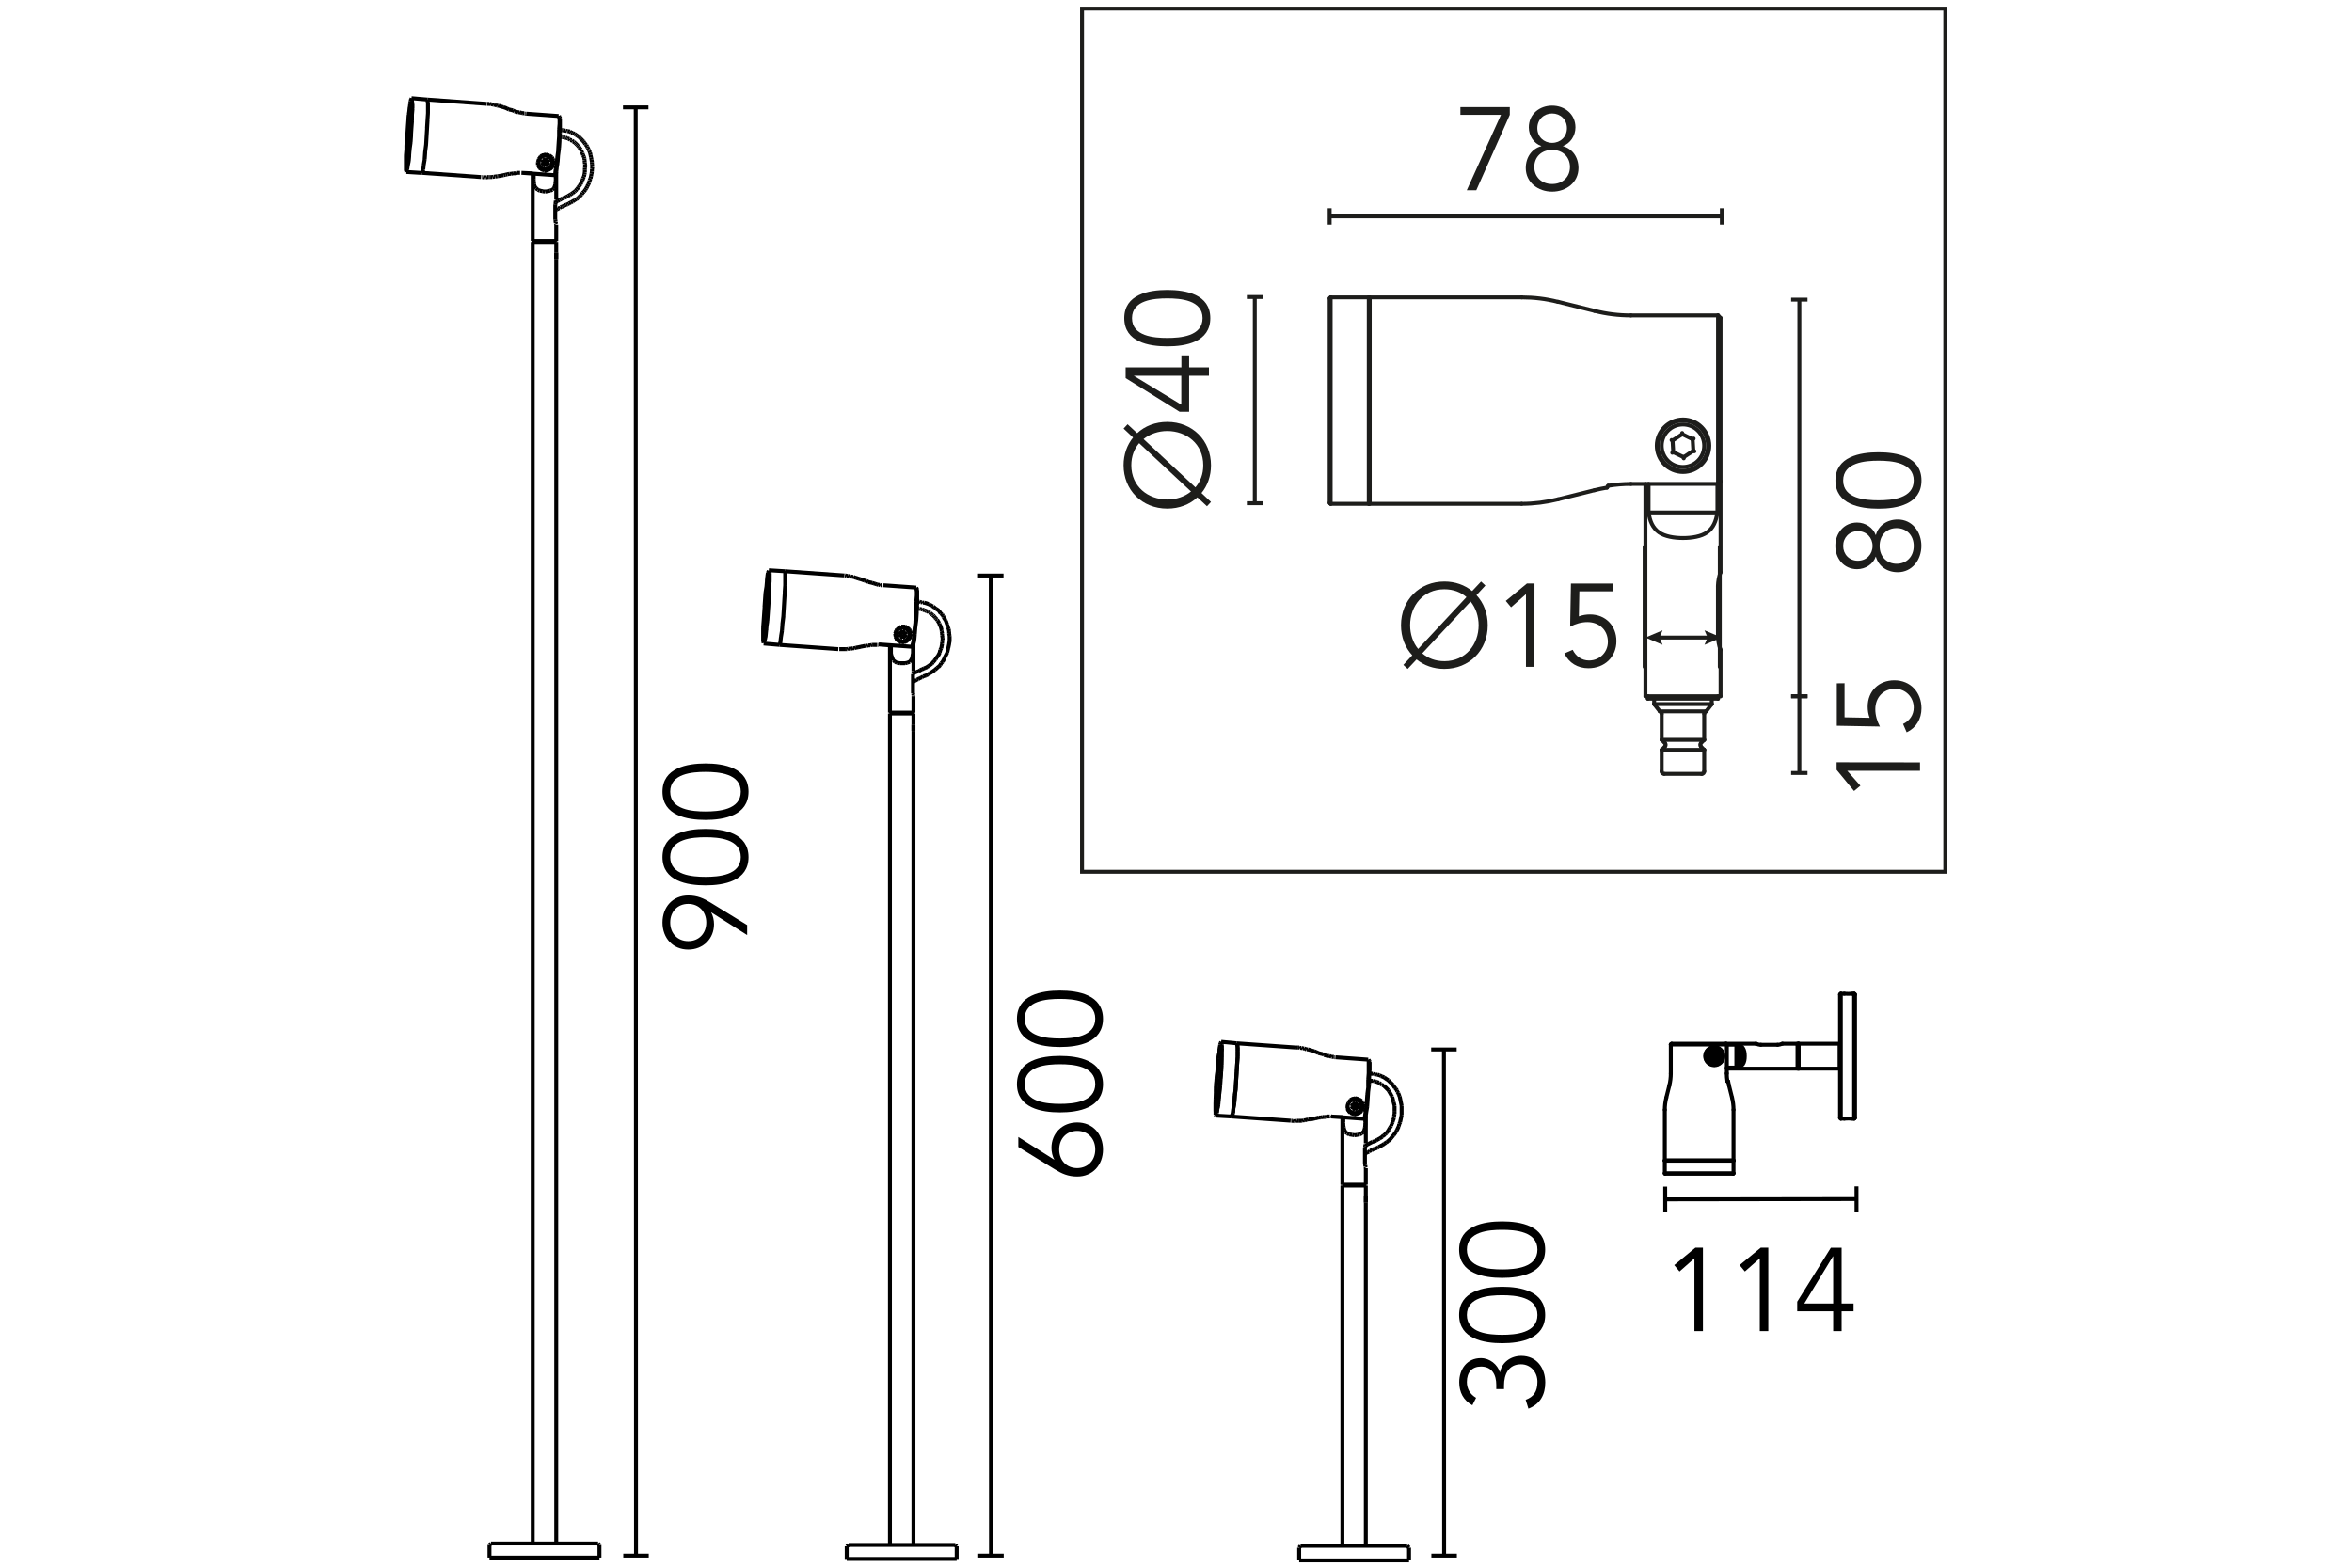 <?xml version="1.0" encoding="utf-8"?>
<!-- Generator: Adobe Illustrator 27.2.0, SVG Export Plug-In . SVG Version: 6.00 Build 0)  -->
<svg version="1.1" id="Capa_1" xmlns="http://www.w3.org/2000/svg" xmlns:xlink="http://www.w3.org/1999/xlink" x="0px" y="0px"
	 viewBox="0 0 2400 1600" style="enable-background:new 0 0 2400 1600;" xml:space="preserve">
<style type="text/css">
	.st0{fill:none;}
	.st1{fill:none;stroke:#000000;stroke-width:4;}
	.st2{fill:none;stroke:#000000;stroke-width:4;stroke-linecap:round;stroke-linejoin:round;stroke-miterlimit:10;}
	.st3{stroke:#000000;stroke-width:4;stroke-linecap:round;stroke-linejoin:round;stroke-miterlimit:10;}
	.st4{stroke:#000000;stroke-width:4;}
	.st5{fill:#1D1D1B;}
	.st6{fill:none;stroke:#1D1D1B;stroke-width:4;stroke-linecap:round;stroke-linejoin:round;stroke-miterlimit:10;}
	.st7{fill:none;stroke:#1D1D1B;stroke-width:4;}
	.st8{fill:none;stroke:#1D1D1B;stroke-width:4;stroke-miterlimit:10;}
	.st9{enable-background:new    ;}
</style>
<g>
	<line class="st0" x1="1697.2" y1="1224.1" x2="1896.4" y2="1223.8"/>
	<g>
		<line class="st1" x1="1699.2" y1="1224.1" x2="1894.4" y2="1223.8"/>
		<g>
			<rect x="1697.2" y="1211.1" transform="matrix(1 -1.373289e-03 1.373289e-03 1 -1.679 2.335)" width="4" height="26"/>
		</g>
		<g>
			<rect x="1892.4" y="1210.8" transform="matrix(1 -1.365659e-03 1.365659e-03 1 -1.669 2.588)" width="4" height="26"/>
		</g>
	</g>
</g>
<g id="LINE_144_">
	<line class="st2" x1="1698.8" y1="1184.3" x2="1768.9" y2="1184.3"/>
</g>
<g id="LINE_132_">
	<line class="st2" x1="1761.2" y1="1065.2" x2="1705.8" y2="1065.2"/>
</g>
<g id="LINE_131_">
	<line class="st2" x1="1762.1" y1="1066" x2="1704.9" y2="1066"/>
</g>
<g id="LINE_130_">
	<line class="st2" x1="1761.2" y1="1065.2" x2="1762.1" y2="1066"/>
</g>
<g id="CIRCLE_7_">
	<path class="st3" d="M1758.6,1077.9c0-5.1-4.2-9.3-9.3-9.3s-9.3,4.2-9.3,9.3c0,5.1,4.2,9.3,9.3,9.3S1758.6,1083.1,1758.6,1077.9
		L1758.6,1077.9z"/>
</g>
<g id="LINE_129_">
	<line class="st2" x1="1762.1" y1="1066" x2="1762.1" y2="1095.6"/>
</g>
<g id="ARC_16_">
	<path class="st3" d="M1762.7,1103.6c-0.4-2.7-0.7-5.3-0.7-8"/>
</g>
<g id="SPLINE_3_">
	<path class="st3" d="M1762.7,1103.6L1762.7,1103.6c0.1,0.1,0.2,0.1,0.2,0.2c0,0,0.1,0,0.1,0.1s0.1,0,0.1,0.1s0.1,0,0.1,0s0,0,0.1,0
		c0,0,0,0,0.1,0l0,0l0,0l0,0"/>
</g>
<g id="LINE_128_">
	<line class="st2" x1="1762.7" y1="1103.3" x2="1763.1" y2="1103.5"/>
</g>
<g id="CIRCLE_6_">
	<path class="st3" d="M1758.1,1077.9c0-4.9-4-8.9-8.9-8.9s-8.9,4-8.9,8.9s4,8.9,8.9,8.9S1758.1,1082.9,1758.1,1077.9L1758.1,1077.9z
		"/>
</g>
<g id="LINE_127_">
	<line class="st2" x1="1698.8" y1="1184.3" x2="1698.8" y2="1132.7"/>
</g>
<g id="LINE_126_">
	<line class="st2" x1="1768.9" y1="1132.7" x2="1768.9" y2="1184.3"/>
</g>
<g id="LINE_125_">
	<line class="st2" x1="1700.3" y1="1120.3" x2="1703.4" y2="1107.9"/>
</g>
<g id="LINE_124_">
	<line class="st2" x1="1764.3" y1="1107.9" x2="1767.4" y2="1120.3"/>
</g>
<g id="LINE_123_">
	<line class="st2" x1="1704.9" y1="1095.6" x2="1704.9" y2="1066"/>
</g>
<g id="ARC_15_">
	<path class="st3" d="M1698.8,1132.7c0-4.2,0.5-8.3,1.5-12.3"/>
</g>
<g id="ARC_14_">
	<path class="st3" d="M1767.4,1120.3c1,4,1.5,8.2,1.5,12.3"/>
</g>
<g id="ARC_13_">
	<path class="st3" d="M1704.9,1095.6c0,4.2-0.5,8.3-1.5,12.3"/>
</g>
<g id="ARC_12_">
	<path class="st3" d="M1764.3,1107.9c-0.3-1.3-0.6-2.6-0.8-3.9"/>
</g>
<g id="LINE_122_">
	<line class="st2" x1="1704.9" y1="1066" x2="1705.8" y2="1065.2"/>
</g>
<g id="LINE_121_">
	<line class="st2" x1="1763.1" y1="1103.5" x2="1763.5" y2="1104.1"/>
</g>
<g id="LINE_120_">
	<line class="st2" x1="1768.9" y1="1197.5" x2="1698.8" y2="1197.5"/>
</g>
<g id="LINE_119_">
	<line class="st2" x1="1698.8" y1="1184.6" x2="1768.9" y2="1184.6"/>
</g>
<g id="LINE_118_">
	<line class="st2" x1="1699.1" y1="1197.9" x2="1768.5" y2="1197.9"/>
</g>
<g id="LINE_117_">
	<line class="st2" x1="1768.9" y1="1184.6" x2="1768.9" y2="1197.5"/>
</g>
<g id="LINE_116_">
	<line class="st2" x1="1698.8" y1="1197.5" x2="1698.8" y2="1184.6"/>
</g>
<g id="LINE_115_">
	<line class="st2" x1="1698.8" y1="1184.6" x2="1699.1" y2="1184.3"/>
</g>
<g id="LINE_114_">
	<line class="st2" x1="1768.5" y1="1184.3" x2="1768.9" y2="1184.6"/>
</g>
<g id="LINE_113_">
	<line class="st2" x1="1768.9" y1="1197.5" x2="1768.5" y2="1197.9"/>
</g>
<g id="LINE_112_">
	<line class="st2" x1="1699.1" y1="1197.9" x2="1698.8" y2="1197.5"/>
</g>
<g id="LINE_111_">
	<line class="st2" x1="1771.8" y1="1089.6" x2="1771.8" y2="1066.2"/>
</g>
<g id="LINE_110_">
	<line class="st2" x1="1771.8" y1="1089.6" x2="1762.1" y2="1089.6"/>
</g>
<g id="LINE_109_">
	<line class="st2" x1="1834.2" y1="1065.2" x2="1834.2" y2="1090.7"/>
</g>
<g id="SPLINE_2_">
	<path class="st3" d="M1771.8,1066.2c1.4,0.2,2.8,0.6,3.9,1.1c1.2,0.6,2.1,1.3,2.8,2.4c0.7,1,1.2,2.3,1.5,3.7
		c0.3,1.4,0.4,2.9,0.4,4.5c0,1.5-0.1,3.1-0.4,4.5s-0.8,2.7-1.5,3.7s-1.7,1.8-2.8,2.4s-2.5,0.9-3.9,1.1"/>
</g>
<g id="ARC_11_">
	<path class="st3" d="M1796.8,1066.3c-1.7,0-3.4-0.4-5-1.1"/>
</g>
<g id="ARC_10_">
	<path class="st3" d="M1818.8,1065.2c-1.6,0.7-3.3,1.1-5,1.1"/>
</g>
<g id="LINE_108_">
	<line class="st2" x1="1796.8" y1="1066.3" x2="1813.8" y2="1066.3"/>
</g>
<g id="LINE_107_">
	<line class="st2" x1="1762.1" y1="1066.2" x2="1771.8" y2="1066.2"/>
</g>
<g id="LINE_106_">
	<line class="st2" x1="1835.1" y1="1089.8" x2="1834.2" y2="1089.8"/>
</g>
<g id="LINE_105_">
	<line class="st2" x1="1834.2" y1="1066" x2="1835.1" y2="1066"/>
</g>
<g id="LINE_104_">
	<line class="st2" x1="1834.2" y1="1090.7" x2="1762.1" y2="1090.7"/>
</g>
<g id="LINE_103_">
	<line class="st2" x1="1818.8" y1="1065.2" x2="1834.2" y2="1065.2"/>
</g>
<g id="LINE_102_">
	<line class="st2" x1="1761.2" y1="1065.2" x2="1791.8" y2="1065.2"/>
</g>
<g id="CIRCLE_5_">
	<path class="st3" d="M1756.4,1077.9c0-4-3.2-7.2-7.2-7.2s-7.2,3.2-7.2,7.2s3.2,7.2,7.2,7.2S1756.4,1081.9,1756.4,1077.9
		L1756.4,1077.9z"/>
</g>
<g id="LINE_101_">
	<line class="st2" x1="1751.3" y1="1081.2" x2="1747.4" y2="1081.5"/>
</g>
<g id="LINE_100_">
	<line class="st2" x1="1747.4" y1="1081.5" x2="1745.2" y2="1078.2"/>
</g>
<g id="LINE_99_">
	<line class="st2" x1="1753.1" y1="1077.7" x2="1751.3" y2="1081.2"/>
</g>
<g id="LINE_98_">
	<line class="st2" x1="1745.2" y1="1078.2" x2="1747" y2="1074.7"/>
</g>
<g id="LINE_97_">
	<line class="st2" x1="1750.9" y1="1074.4" x2="1753.1" y2="1077.7"/>
</g>
<g id="LINE_96_">
	<line class="st2" x1="1747" y1="1074.7" x2="1750.9" y2="1074.4"/>
</g>
<g id="LINE_95_">
	<line class="st2" x1="1746.8" y1="1074.3" x2="1747" y2="1074.7"/>
</g>
<g id="LINE_94_">
	<line class="st2" x1="1750.9" y1="1074.4" x2="1751.1" y2="1074.1"/>
</g>
<g id="LINE_93_">
	<line class="st2" x1="1744.8" y1="1078.2" x2="1745.2" y2="1078.2"/>
</g>
<g id="LINE_92_">
	<line class="st2" x1="1753.1" y1="1077.7" x2="1753.5" y2="1077.7"/>
</g>
<g id="LINE_91_">
	<line class="st2" x1="1747.2" y1="1081.8" x2="1747.4" y2="1081.5"/>
</g>
<g id="LINE_90_">
	<line class="st2" x1="1751.3" y1="1081.2" x2="1751.6" y2="1081.6"/>
</g>
<g id="CIRCLE_4_">
	<path class="st3" d="M1757.7,1077.9c0-4.7-3.8-8.5-8.5-8.5s-8.5,3.8-8.5,8.5s3.8,8.5,8.5,8.5S1757.7,1082.6,1757.7,1077.9
		L1757.7,1077.9z"/>
</g>
<g id="ARC_9_">
	<path class="st3" d="M1890.3,1014.2c-2.8,0.2-5.6,0.2-8.4,0"/>
</g>
<g id="ARC_8_">
	<path class="st3" d="M1881.9,1141.7c2.8-0.2,5.6-0.2,8.4,0"/>
</g>
<g id="LINE_89_">
	<line class="st2" x1="1877.6" y1="1140.9" x2="1877.6" y2="1015"/>
</g>
<g id="LINE_88_">
	<line class="st2" x1="1892.9" y1="1140.9" x2="1892.9" y2="1015"/>
</g>
<g id="LINE_87_">
	<line class="st2" x1="1878.4" y1="1141.7" x2="1878.4" y2="1014.2"/>
</g>
<g id="LINE_86_">
	<line class="st2" x1="1892" y1="1141.7" x2="1892" y2="1014.2"/>
</g>
<g id="LINE_85_">
	<line class="st2" x1="1882" y1="1141.7" x2="1878.4" y2="1141.7"/>
</g>
<g id="LINE_84_">
	<line class="st2" x1="1892" y1="1141.7" x2="1890.3" y2="1141.7"/>
</g>
<g id="LINE_83_">
	<line class="st2" x1="1890.2" y1="1014.2" x2="1892" y2="1014.2"/>
</g>
<g id="LINE_82_">
	<line class="st2" x1="1878.4" y1="1014.2" x2="1881.9" y2="1014.2"/>
</g>
<g id="LINE_81_">
	<line class="st2" x1="1892" y1="1014.2" x2="1892.9" y2="1015"/>
</g>
<g id="LINE_80_">
	<line class="st2" x1="1892.9" y1="1140.9" x2="1892" y2="1141.7"/>
</g>
<g id="LINE_79_">
	<line class="st2" x1="1878.4" y1="1141.7" x2="1877.6" y2="1140.9"/>
</g>
<g id="LINE_78_">
	<line class="st2" x1="1877.6" y1="1015" x2="1878.4" y2="1014.2"/>
</g>
<g id="LINE_77_">
	<line class="st2" x1="1835.4" y1="1090.7" x2="1835.4" y2="1065.2"/>
</g>
<g id="LINE_76_">
	<line class="st2" x1="1877.2" y1="1090.7" x2="1877.2" y2="1065.2"/>
</g>
<g id="LINE_75_">
	<line class="st2" x1="1835.1" y1="1090.4" x2="1835.1" y2="1065.5"/>
</g>
<g id="LINE_74_">
	<line class="st2" x1="1877.2" y1="1090.7" x2="1835.4" y2="1090.7"/>
</g>
<g id="LINE_73_">
	<line class="st2" x1="1835.4" y1="1065.2" x2="1877.2" y2="1065.2"/>
</g>
<g id="LINE_72_">
	<line class="st2" x1="1877.2" y1="1065.2" x2="1877.6" y2="1065.5"/>
</g>
<g id="LINE_71_">
	<line class="st2" x1="1877.6" y1="1090.4" x2="1877.2" y2="1090.7"/>
</g>
<g id="LINE_70_">
	<line class="st2" x1="1835.4" y1="1090.7" x2="1835.1" y2="1090.4"/>
</g>
<g id="LINE_69_">
	<line class="st2" x1="1835.1" y1="1065.5" x2="1835.4" y2="1065.2"/>
</g>
<line class="st1" x1="416.6" y1="123.7" x2="417.1" y2="117"/>
<line class="st1" x1="417.1" y1="117" x2="418" y2="111.2"/>
<line class="st1" x1="418" y1="111.2" x2="418.5" y2="106.4"/>
<line class="st1" x1="418.5" y1="106.4" x2="419" y2="103.1"/>
<line class="st1" x1="419" y1="103.1" x2="419.5" y2="101.2"/>
<line class="st1" x1="419.5" y1="101.2" x2="419.9" y2="100.2"/>
<line class="st1" x1="566.6" y1="246.9" x2="566.6" y2="245.9"/>
<line class="st1" x1="544.6" y1="245.9" x2="544.6" y2="246.9"/>
<line class="st1" x1="567.6" y1="203.8" x2="567.6" y2="175.5"/>
<line class="st1" x1="567.6" y1="245.9" x2="567.6" y2="229.2"/>
<line class="st1" x1="543.6" y1="176.9" x2="543.6" y2="245.9"/>
<line class="st1" x1="567.6" y1="245.9" x2="543.6" y2="245.9"/>
<line class="st1" x1="566.6" y1="208.5" x2="567.1" y2="206.6"/>
<line class="st1" x1="567.1" y1="206.6" x2="567.1" y2="204.7"/>
<line class="st1" x1="566.6" y1="224.4" x2="566.6" y2="208.5"/>
<line class="st1" x1="567.6" y1="228.7" x2="567.1" y2="227.7"/>
<line class="st1" x1="567.1" y1="227.7" x2="567.1" y2="226.3"/>
<line class="st1" x1="567.1" y1="226.3" x2="566.6" y2="224.4"/>
<line class="st1" x1="544.6" y1="176.9" x2="544.6" y2="182.7"/>
<line class="st1" x1="567.1" y1="182.7" x2="567.1" y2="177.4"/>
<line class="st1" x1="544.6" y1="182.7" x2="544.6" y2="185.1"/>
<line class="st1" x1="544.6" y1="185.1" x2="545.1" y2="187.9"/>
<line class="st1" x1="545.1" y1="187.9" x2="545.5" y2="190.3"/>
<line class="st1" x1="545.5" y1="190.3" x2="547" y2="192.2"/>
<line class="st1" x1="547" y1="192.2" x2="548.9" y2="193.7"/>
<line class="st1" x1="548.9" y1="193.7" x2="550.8" y2="194.6"/>
<line class="st1" x1="550.8" y1="194.6" x2="553.7" y2="195.1"/>
<line class="st1" x1="553.7" y1="195.1" x2="556.1" y2="195.6"/>
<line class="st1" x1="556.1" y1="195.6" x2="559" y2="195.1"/>
<line class="st1" x1="559" y1="195.1" x2="561.4" y2="194.6"/>
<line class="st1" x1="561.4" y1="194.6" x2="563.8" y2="193.7"/>
<line class="st1" x1="563.8" y1="193.7" x2="565.2" y2="192.2"/>
<line class="st1" x1="565.2" y1="192.2" x2="566.2" y2="190.3"/>
<line class="st1" x1="566.2" y1="190.3" x2="566.6" y2="187.9"/>
<line class="st1" x1="566.6" y1="187.9" x2="567.1" y2="185.1"/>
<line class="st1" x1="567.1" y1="185.1" x2="567.1" y2="182.7"/>
<line class="st1" x1="567.6" y1="257.9" x2="567.6" y2="264.2"/>
<line class="st1" x1="557.5" y1="168.3" x2="559.5" y2="165.9"/>
<line class="st1" x1="558.5" y1="167.3" x2="559" y2="165.9"/>
<line class="st1" x1="558.5" y1="164.9" x2="558" y2="163.5"/>
<line class="st1" x1="556.6" y1="163.5" x2="555.1" y2="163.5"/>
<line class="st1" x1="557.5" y1="168.3" x2="558.5" y2="167.3"/>
<line class="st1" x1="559" y1="165.9" x2="558.5" y2="164.9"/>
<line class="st1" x1="558" y1="163.5" x2="556.6" y2="163.5"/>
<line class="st1" x1="555.1" y1="168.3" x2="557.5" y2="168.3"/>
<line class="st1" x1="553.7" y1="165.9" x2="555.1" y2="168.3"/>
<line class="st1" x1="555.1" y1="163.5" x2="553.7" y2="165.9"/>
<line class="st1" x1="558" y1="163.5" x2="555.1" y2="163.5"/>
<line class="st1" x1="559.5" y1="165.9" x2="558" y2="163.5"/>
<line class="st1" x1="558.5" y1="164.9" x2="558.5" y2="167.3"/>
<line class="st1" x1="558.5" y1="167.3" x2="556.6" y2="168.3"/>
<line class="st1" x1="556.1" y1="168.3" x2="554.7" y2="167.8"/>
<line class="st1" x1="554.2" y1="166.4" x2="554.2" y2="165.4"/>
<line class="st1" x1="555.1" y1="164" x2="556.6" y2="163.5"/>
<line class="st1" x1="556.6" y1="163.5" x2="558.5" y2="164.9"/>
<line class="st1" x1="556.1" y1="158.2" x2="559.9" y2="159.2"/>
<line class="st1" x1="559.9" y1="159.2" x2="562.3" y2="161.6"/>
<line class="st1" x1="562.3" y1="161.6" x2="563.8" y2="164.9"/>
<line class="st1" x1="563.8" y1="164.9" x2="563.3" y2="168.8"/>
<line class="st1" x1="563.3" y1="168.8" x2="561.4" y2="171.6"/>
<line class="st1" x1="561.4" y1="171.6" x2="558" y2="173.1"/>
<line class="st1" x1="558" y1="173.1" x2="554.7" y2="173.1"/>
<line class="st1" x1="554.7" y1="173.1" x2="551.3" y2="171.6"/>
<line class="st1" x1="551.3" y1="171.6" x2="549.4" y2="168.8"/>
<line class="st1" x1="552.3" y1="159.2" x2="556.1" y2="158.2"/>
<line class="st1" x1="556.6" y1="162.5" x2="559" y2="163.5"/>
<line class="st1" x1="559" y1="163.5" x2="559.9" y2="165.9"/>
<line class="st1" x1="559.9" y1="165.9" x2="559" y2="168.3"/>
<line class="st1" x1="559" y1="168.3" x2="556.6" y2="169.2"/>
<line class="st1" x1="556.6" y1="169.2" x2="554.2" y2="168.3"/>
<line class="st1" x1="554.2" y1="168.3" x2="553.2" y2="165.9"/>
<line class="st1" x1="553.2" y1="165.9" x2="554.2" y2="163.5"/>
<line class="st1" x1="554.2" y1="163.5" x2="556.6" y2="162.5"/>
<line class="st1" x1="543.6" y1="246.9" x2="543.6" y2="1575.3"/>
<line class="st1" x1="567.6" y1="257.9" x2="567.6" y2="246.9"/>
<line class="st1" x1="567.6" y1="1575.3" x2="567.6" y2="264.2"/>
<line class="st1" x1="567.6" y1="257.9" x2="567.6" y2="264.2"/>
<line class="st1" x1="543.6" y1="246.9" x2="567.6" y2="246.9"/>
<line class="st1" x1="501" y1="1575.3" x2="499.5" y2="1576.8"/>
<line class="st1" x1="611.7" y1="1576.8" x2="610.3" y2="1575.3"/>
<line class="st1" x1="611.7" y1="1589.7" x2="611.7" y2="1576.8"/>
<line class="st1" x1="499.5" y1="1576.8" x2="499.5" y2="1589.7"/>
<line class="st1" x1="501" y1="1575.3" x2="610.3" y2="1575.3"/>
<path class="st4" d="M517.7,177.9l1.9-0.5 M519.7,177.4h1.9 M521.6,177.4l1.9-0.5 M523.5,176.9h1.4 M524.9,176.9h1.4 M526.4,176.9
	l1.4-0.5 M527.8,176.4h1 M528.8,176.4h1 M529.7,176.4h1 M536.4,116h-1 M535,115.5h-1 M534,115.5h-1 M533.1,115.5l-1.4-0.5
	 M531.6,115.1l-1.4-0.5 M530.2,114.6h-1.4 M528.8,114.6l-1.9-0.5 M526.9,114.1l-1.9-0.5 M524.9,113.6l-1.4-1 M523.5,112.7l-1.9-0.5
	 M521.6,112.2l-2.4-0.5 M519.2,111.7l-1.9-1 M517.3,110.7l-2.4-1 M514.9,109.8l-1.4-0.5 M513.4,109.3l-1.9-0.5 M511.5,108.8
	l-1.4-0.5 M510.1,108.3l-1.4-0.5 M508.6,107.9h-1.4 M507.2,107.9l-1-0.5 M506.2,107.4l-1.4-0.5 M504.8,106.9h-1.4 M503.4,106.9
	l-1.4-0.5 M501.9,106.4h-1 M501,106.4l-1.4-0.5 M499.5,106h-1.4 M498.1,106h-1 M570,118.4l-33.1-2.4 M567.1,177.9l-1,1 M566.2,178.8
	l0.5-2.4 M566.6,176.4l0.5-3.8 M567.1,172.6l1-5.3 M568.1,167.3l0.5-6.2 M568.6,161.1l1-7.2 M569.5,153.9l0.5-7.7 M570,146.2
	l0.5-7.2 M570.5,139v-6.7 M570.5,132.3l0.5-5.8 M571,126.6v-4.3 M571,122.3l-0.5-2.9 M570.5,119.4l-0.5-1 M571,119.4l0.5,1.4
	 M571.4,120.8v3.4 M571.4,124.2v5.3 M571.4,129.4v6.2 M571.4,135.7l-0.5,7.7 M571,143.3l-0.5,7.7 M570.5,151l-1,7.7 M569.5,158.7
	l-0.5,7.2 M569,165.9l-1,5.8 M568.1,171.6l-0.5,3.8 M567.6,175.5l-0.5,2.4 M556.6,157.7l3.8,1.4 M560.4,159.2l2.9,2.9 M563.3,162
	l1,3.8 M564.2,165.9l-1,3.8 M563.3,169.7l-2.9,3.4 M560.4,173.1l-4.3,1 M548.9,165.4v2.9 M548.9,168.3l1.4,2.4 M550.3,170.7l0.5,1
	 M550.8,171.6l1,1 M551.8,172.6l1.4,0.5 M553.2,173.1l1.4,0.5 M554.7,173.5l1,0.5 M555.6,174h1 M556.6,174h1 M557.5,174l1-0.5
	 M558.5,173.5l1.4-0.5 M559.9,173.1l1.4-0.5 M561.4,172.6l1.9-1.9 M563.3,170.7l1.4-2.4 M564.7,168.3v-1.4 M564.7,166.8v-1.4
	 M564.7,165.4v-1.9 M564.7,163.5l-0.5-1.4 M564.2,162l-1-1.4 M563.3,160.6l-1.4-1 M561.9,159.6l-1.4-1 M560.4,158.7l-1.9-0.5
	 M558.5,158.2l-1.4-0.5 M557.1,157.7l-1.9,0.5 M555.1,158.2l-1.9,0.5 M553.2,158.7l-1.4,1 M551.8,159.6l-1,1.4 M550.8,161.1l-1,1.4
	 M549.9,162.5l-0.5,1.4 M549.4,164l-0.5,1.4 M543.6,176.9l-11.5-0.5 M566.2,178.8l-33.6-2.4 M430.5,176.4l0.5-1 M431,175.5l1-2.4
	 M431.9,173.1l0.5-4.8 M432.4,168.3l1-5.8 M433.4,162.5l0.5-7.2 M433.8,155.3l1-7.7 M434.8,147.7l0.5-8.6 M435.3,139l0.5-8.2
	 M435.8,130.9l0.5-8.2 M436.2,122.7l0.5-7.2 M436.7,115.5v-5.8 M436.7,109.8v-4.3 M436.7,105.5l-0.5-2.9 M436.2,102.6v-1
	 M436.2,101.6l-16.3-1.4 M414.7,175.5l15.8,1 M414.7,171.2l-0.5-3.4 M414.2,167.8v-5.3 M414.2,162.5l0.5-6.2 M414.7,156.3v-7.7
	 M414.7,148.6l0.5-7.7 M415.2,140.9l1-8.2 M416.1,132.8l0.5-8.1 M416.6,124.7l1-7.2 M417.6,117.5l0.5-5.8 M418,111.7l1-4.8
	 M419,106.9l0.5-2.9 M420.4,103.6v2.9 M420.4,106.4v3.8 M420.4,110.3v5.8 M420.4,116l-0.5,6.7 M419.9,122.7v7.7 M419.9,130.4
	l-0.5,7.7 M419.5,138.1l-1,8.2 M418.5,146.2l-0.5,7.2 M418,153.4l-1,6.7 M417.1,160.1l-0.5,5.8 M416.6,165.9l-0.5,3.8 M416.1,169.7
	l-1,2.4 M436.2,101.6v1 M436.2,102.6l0.5,2.9 M436.7,105.5v4.3 M436.7,109.8v5.8 M436.7,115.5l-0.5,7.2 M436.2,122.7l-0.5,8.2
	 M435.8,130.9l-0.5,8.2 M435.3,139l-0.5,8.6 M434.8,147.7l-1,7.7 M433.8,155.3l-0.5,7.2 M433.4,162.5l-1,5.8 M432.4,168.3l-0.5,4.8
	 M431.9,173.1l-1,2.4 M431,175.5l-0.5,1 M419.9,100.2l0.5,1 M420.4,101.2v1.9 M420.4,103.1l0.5,3.4 M420.9,106.4v4.8 M420.9,111.2
	l-0.5,5.8 M420.4,117v6.7 M420.4,123.7l-0.5,6.7 M419.9,130.4l-0.5,7.7 M419.5,138.1l-0.5,7.2 M419,145.3l-1,7.2 M418,152.5
	l-0.5,6.2 M417.6,158.7l-0.5,5.8 M417.1,164.4l-1,4.8 M416.1,169.2l-0.5,3.4 M415.6,172.6l-0.5,1.9 M415.2,174.5l-0.5,1
	 M414.7,175.5l-0.5-1 M414.2,174.5v-1.9 M414.2,172.6v-3.4 M414.2,169.2v-4.8 M414.2,164.4v-5.8 M414.2,158.7l0.5-6.2 M414.7,152.5
	l0.5-7.2 M415.2,145.3l0.5-7.2 M415.6,138.1l0.5-7.7 M416.1,130.4l0.5-6.7"/>
<line class="st1" x1="571.9" y1="140" x2="572.9" y2="140"/>
<line class="st1" x1="573.4" y1="140" x2="574.8" y2="140"/>
<line class="st1" x1="574.8" y1="140" x2="576.2" y2="140.5"/>
<line class="st1" x1="576.2" y1="140.5" x2="577.2" y2="140.5"/>
<line class="st1" x1="577.2" y1="140.5" x2="578.6" y2="140.9"/>
<line class="st1" x1="578.6" y1="140.9" x2="579.6" y2="141.4"/>
<line class="st1" x1="579.6" y1="141.4" x2="581" y2="141.9"/>
<line class="st1" x1="581" y1="141.9" x2="582" y2="142.9"/>
<line class="st1" x1="582" y1="142.9" x2="583.4" y2="143.3"/>
<line class="st1" x1="583.4" y1="143.3" x2="584.4" y2="144.3"/>
<line class="st1" x1="584.4" y1="144.3" x2="585.8" y2="144.8"/>
<line class="st1" x1="585.8" y1="144.8" x2="586.8" y2="145.7"/>
<line class="st1" x1="586.8" y1="145.7" x2="587.7" y2="146.7"/>
<line class="st1" x1="587.7" y1="146.7" x2="588.7" y2="147.7"/>
<line class="st1" x1="588.7" y1="147.7" x2="589.7" y2="148.6"/>
<line class="st1" x1="589.7" y1="148.6" x2="590.6" y2="149.6"/>
<line class="st1" x1="590.6" y1="149.6" x2="591.1" y2="150.5"/>
<line class="st1" x1="591.1" y1="150.5" x2="592.1" y2="152"/>
<line class="st1" x1="592.1" y1="152" x2="593" y2="152.9"/>
<line class="st1" x1="593" y1="152.9" x2="593.5" y2="154.9"/>
<line class="st1" x1="593.5" y1="154.9" x2="594.4" y2="156.3"/>
<line class="st1" x1="594.4" y1="156.3" x2="594.9" y2="158.2"/>
<line class="st1" x1="594.9" y1="158.2" x2="595.9" y2="160.1"/>
<line class="st1" x1="595.9" y1="160.1" x2="596.4" y2="161.6"/>
<line class="st1" x1="596.4" y1="161.6" x2="596.4" y2="163.5"/>
<line class="st1" x1="596.4" y1="163.5" x2="596.8" y2="165.4"/>
<line class="st1" x1="596.8" y1="165.4" x2="596.8" y2="167.3"/>
<line class="st1" x1="596.8" y1="167.3" x2="597.3" y2="169.2"/>
<line class="st1" x1="597.3" y1="169.2" x2="596.8" y2="171.2"/>
<line class="st1" x1="596.8" y1="171.2" x2="596.8" y2="173.5"/>
<line class="st1" x1="596.8" y1="173.5" x2="596.8" y2="175.9"/>
<line class="st1" x1="596.8" y1="175.9" x2="596.4" y2="177.9"/>
<line class="st1" x1="596.4" y1="177.9" x2="595.9" y2="180.3"/>
<line class="st1" x1="595.9" y1="180.3" x2="594.9" y2="182.2"/>
<line class="st1" x1="594.9" y1="182.2" x2="594.4" y2="184.1"/>
<line class="st1" x1="594.4" y1="184.1" x2="593.5" y2="186"/>
<line class="st1" x1="593.5" y1="186" x2="592.5" y2="187.9"/>
<line class="st1" x1="592.5" y1="187.9" x2="591.1" y2="189.8"/>
<line class="st1" x1="591.1" y1="189.8" x2="590.1" y2="191.3"/>
<line class="st1" x1="590.1" y1="191.3" x2="588.7" y2="193.2"/>
<line class="st1" x1="588.7" y1="193.2" x2="587.3" y2="194.6"/>
<line class="st1" x1="587.3" y1="194.6" x2="586.3" y2="195.6"/>
<line class="st1" x1="586.3" y1="195.6" x2="584.4" y2="197"/>
<line class="st1" x1="584.4" y1="197" x2="582.9" y2="198"/>
<line class="st1" x1="582.9" y1="198" x2="581.5" y2="199"/>
<line class="st1" x1="581.5" y1="199" x2="579.6" y2="199.9"/>
<line class="st1" x1="579.6" y1="199.9" x2="578.1" y2="200.9"/>
<line class="st1" x1="578.1" y1="200.9" x2="576.2" y2="201.8"/>
<line class="st1" x1="576.2" y1="201.8" x2="574.3" y2="202.3"/>
<line class="st1" x1="574.3" y1="202.3" x2="572.4" y2="203.3"/>
<line class="st1" x1="572.4" y1="203.3" x2="571" y2="204.2"/>
<line class="st1" x1="571" y1="204.2" x2="569" y2="205.2"/>
<line class="st1" x1="569" y1="205.2" x2="567.1" y2="206.1"/>
<line class="st1" x1="567.1" y1="214.3" x2="568.1" y2="213.8"/>
<line class="st1" x1="568.1" y1="213.8" x2="569.5" y2="212.9"/>
<line class="st1" x1="569.5" y1="212.9" x2="571" y2="212.4"/>
<line class="st1" x1="571" y1="212.4" x2="571.9" y2="211.4"/>
<line class="st1" x1="571.9" y1="211.4" x2="573.4" y2="210.9"/>
<line class="st1" x1="573.4" y1="210.9" x2="574.8" y2="210.5"/>
<line class="st1" x1="574.8" y1="210.5" x2="576.2" y2="209.5"/>
<line class="st1" x1="576.2" y1="209.5" x2="577.7" y2="209"/>
<line class="st1" x1="577.7" y1="209" x2="579.1" y2="208.5"/>
<line class="st1" x1="579.1" y1="208.5" x2="580.5" y2="207.6"/>
<line class="st1" x1="580.5" y1="207.6" x2="582.5" y2="206.6"/>
<line class="st1" x1="582.5" y1="206.6" x2="584.4" y2="205.7"/>
<line class="st1" x1="584.4" y1="205.7" x2="586.3" y2="204.2"/>
<line class="st1" x1="586.3" y1="204.2" x2="588.2" y2="203.3"/>
<line class="st1" x1="588.2" y1="203.3" x2="589.7" y2="202.3"/>
<line class="st1" x1="589.7" y1="202.3" x2="590.6" y2="201.4"/>
<line class="st1" x1="590.6" y1="201.4" x2="591.6" y2="200.4"/>
<line class="st1" x1="591.6" y1="200.4" x2="592.5" y2="199.4"/>
<line class="st1" x1="592.5" y1="199.4" x2="593.5" y2="198.5"/>
<line class="st1" x1="593.5" y1="198.5" x2="594.4" y2="197"/>
<line class="st1" x1="594.4" y1="197" x2="595.9" y2="195.6"/>
<line class="st1" x1="595.9" y1="195.6" x2="597.3" y2="193.7"/>
<line class="st1" x1="597.3" y1="193.7" x2="598.3" y2="192.2"/>
<line class="st1" x1="598.3" y1="192.2" x2="599.2" y2="190.3"/>
<line class="st1" x1="599.2" y1="190.3" x2="600.2" y2="188.4"/>
<line class="st1" x1="600.2" y1="188.4" x2="601.2" y2="186.5"/>
<line class="st1" x1="601.2" y1="186.5" x2="601.6" y2="184.1"/>
<line class="st1" x1="601.6" y1="184.1" x2="602.6" y2="182.2"/>
<line class="st1" x1="602.6" y1="182.2" x2="603.1" y2="179.8"/>
<line class="st1" x1="603.1" y1="179.8" x2="603.6" y2="177.4"/>
<line class="st1" x1="603.6" y1="177.4" x2="604" y2="175"/>
<line class="st1" x1="604" y1="175" x2="604" y2="172.6"/>
<line class="st1" x1="604" y1="172.6" x2="604.5" y2="170.2"/>
<line class="st1" x1="604.5" y1="170.2" x2="604" y2="167.8"/>
<line class="st1" x1="604" y1="167.8" x2="604" y2="165.4"/>
<line class="st1" x1="604" y1="165.4" x2="603.6" y2="163"/>
<line class="st1" x1="603.6" y1="163" x2="603.1" y2="160.6"/>
<line class="st1" x1="603.1" y1="160.6" x2="602.6" y2="158.2"/>
<line class="st1" x1="602.6" y1="158.2" x2="602.1" y2="155.8"/>
<line class="st1" x1="602.1" y1="155.8" x2="601.2" y2="153.9"/>
<line class="st1" x1="601.2" y1="153.9" x2="600.7" y2="152.5"/>
<line class="st1" x1="600.7" y1="152.5" x2="599.7" y2="151"/>
<line class="st1" x1="599.7" y1="151" x2="599.2" y2="149.6"/>
<line class="st1" x1="599.2" y1="149.6" x2="598.3" y2="148.1"/>
<line class="st1" x1="598.3" y1="148.1" x2="597.3" y2="147.2"/>
<line class="st1" x1="597.3" y1="147.2" x2="596.4" y2="145.7"/>
<line class="st1" x1="596.4" y1="145.7" x2="595.4" y2="144.3"/>
<line class="st1" x1="595.4" y1="144.3" x2="594.4" y2="143.3"/>
<line class="st1" x1="594.4" y1="143.3" x2="593" y2="141.9"/>
<line class="st1" x1="593" y1="141.9" x2="592.1" y2="140.9"/>
<line class="st1" x1="592.1" y1="140.9" x2="590.6" y2="139.5"/>
<line class="st1" x1="590.6" y1="139.5" x2="589.2" y2="138.6"/>
<line class="st1" x1="589.2" y1="138.6" x2="587.7" y2="137.6"/>
<line class="st1" x1="587.7" y1="137.6" x2="586.3" y2="136.6"/>
<line class="st1" x1="586.3" y1="136.6" x2="584.4" y2="135.7"/>
<line class="st1" x1="584.4" y1="135.7" x2="582.9" y2="135.2"/>
<line class="st1" x1="582.9" y1="135.2" x2="581.5" y2="134.2"/>
<line class="st1" x1="581.5" y1="134.2" x2="579.6" y2="133.8"/>
<line class="st1" x1="579.6" y1="133.8" x2="578.6" y2="133.8"/>
<line class="st1" x1="578.6" y1="133.8" x2="577.2" y2="133.3"/>
<line class="st1" x1="577.2" y1="133.3" x2="575.8" y2="133.3"/>
<line class="st1" x1="575.8" y1="133.3" x2="574.8" y2="132.8"/>
<line class="st1" x1="574.8" y1="132.8" x2="573.8" y2="132.8"/>
<line class="st1" x1="573.8" y1="132.8" x2="572.4" y2="132.8"/>
<line class="st1" x1="556.6" y1="158.7" x2="559.9" y2="159.6"/>
<line class="st1" x1="559.9" y1="159.6" x2="562.8" y2="162.5"/>
<line class="st1" x1="562.8" y1="162.5" x2="563.8" y2="165.9"/>
<line class="st1" x1="563.8" y1="165.9" x2="562.8" y2="169.7"/>
<line class="st1" x1="562.8" y1="169.7" x2="559.9" y2="172.1"/>
<line class="st1" x1="559.9" y1="172.1" x2="556.6" y2="173.1"/>
<line class="st1" x1="556.6" y1="173.1" x2="552.7" y2="172.1"/>
<line class="st1" x1="552.7" y1="172.1" x2="550.3" y2="169.7"/>
<line class="st1" x1="550.3" y1="169.7" x2="549.4" y2="165.9"/>
<line class="st1" x1="549.4" y1="165.9" x2="550.3" y2="162.5"/>
<line class="st1" x1="550.3" y1="162.5" x2="552.7" y2="159.6"/>
<line class="st1" x1="552.7" y1="159.6" x2="556.6" y2="158.7"/>
<line class="st1" x1="571" y1="119.4" x2="570.5" y2="118.4"/>
<line class="st1" x1="430.5" y1="176.4" x2="490.9" y2="180.7"/>
<line class="st1" x1="496.7" y1="106" x2="436.2" y2="101.6"/>
<line class="st1" x1="491.9" y1="180.7" x2="492.8" y2="180.7"/>
<line class="st1" x1="492.8" y1="180.7" x2="494.3" y2="181.2"/>
<line class="st1" x1="494.3" y1="181.2" x2="495.7" y2="181.2"/>
<line class="st1" x1="495.7" y1="181.2" x2="497.1" y2="180.7"/>
<line class="st1" x1="497.1" y1="180.7" x2="498.6" y2="180.7"/>
<line class="st1" x1="498.6" y1="180.7" x2="499.5" y2="180.7"/>
<line class="st1" x1="499.5" y1="180.7" x2="501" y2="180.7"/>
<line class="st1" x1="501" y1="180.7" x2="502.4" y2="180.7"/>
<line class="st1" x1="502.4" y1="180.7" x2="503.8" y2="180.3"/>
<line class="st1" x1="503.8" y1="180.3" x2="505.3" y2="180.3"/>
<line class="st1" x1="505.3" y1="180.3" x2="507.2" y2="179.8"/>
<line class="st1" x1="507.2" y1="179.8" x2="508.6" y2="179.8"/>
<line class="st1" x1="508.6" y1="179.8" x2="511" y2="179.3"/>
<line class="st1" x1="511" y1="179.3" x2="513.9" y2="178.8"/>
<line class="st1" x1="513.9" y1="178.8" x2="515.8" y2="178.3"/>
<line class="st1" x1="515.8" y1="178.3" x2="517.7" y2="177.9"/>
<g>
	<line class="st0" x1="649" y1="1589.7" x2="648.7" y2="107.6"/>
	<g>
		<line class="st1" x1="649" y1="1587.7" x2="648.7" y2="109.6"/>
		<g>
			<rect x="636" y="1585.7" width="26" height="4"/>
		</g>
		<g>
			<rect x="635.7" y="107.6" width="26" height="4"/>
		</g>
	</g>
</g>
<g>
	<g>
		<path d="M725.9,931.2l-0.2,0.2c1.9,2.8,2.9,7.9,2.9,11.8c0,14.8-11,25.9-26.3,25.9c-15.6,0-26.3-11.6-26.3-27.6
			s10.7-27.6,26.3-27.6c9.4,0,16,3.1,22.8,7.3l37.3,22.9v10.2L725.9,931.2z M683.9,941.5c0,11.2,7.6,19,18.4,19
			c10.8,0,18.4-7.8,18.4-19s-7.6-19-18.4-19S683.9,930.3,683.9,941.5z"/>
		<path d="M719.9,846c18.8,0,43.9,4.4,43.9,28.8c0,24.4-25.1,28.8-43.9,28.8c-18.8,0-43.9-4.4-43.9-28.8S701.1,846,719.9,846z
			 M719.9,894.9c13.4,0,36-1.7,36-20.2s-22.6-20.2-36-20.2s-36,1.7-36,20.2S706.5,894.9,719.9,894.9z"/>
		<path d="M719.9,779.2c18.8,0,43.9,4.4,43.9,28.8c0,24.4-25.1,28.8-43.9,28.8c-18.8,0-43.9-4.4-43.9-28.8
			C676,783.7,701.1,779.2,719.9,779.2z M719.9,828.2c13.4,0,36-1.7,36-20.2s-22.6-20.2-36-20.2s-36,1.7-36,20.2
			S706.5,828.2,719.9,828.2z"/>
	</g>
</g>
<line class="st1" x1="499.5" y1="1589.7" x2="611.7" y2="1589.7"/>
<line class="st1" x1="921.1" y1="640" x2="924.4" y2="640.5"/>
<line class="st1" x1="924.4" y1="640.5" x2="927.3" y2="643.4"/>
<line class="st1" x1="927.3" y1="643.4" x2="928.3" y2="646.7"/>
<line class="st1" x1="928.3" y1="646.7" x2="927.8" y2="650.1"/>
<line class="st1" x1="927.8" y1="650.1" x2="925.9" y2="652.9"/>
<line class="st1" x1="925.9" y1="652.9" x2="922.5" y2="654.9"/>
<line class="st1" x1="922.5" y1="654.9" x2="919.2" y2="654.9"/>
<line class="st1" x1="919.2" y1="654.9" x2="915.8" y2="652.9"/>
<line class="st1" x1="915.8" y1="652.9" x2="913.9" y2="650.1"/>
<line class="st1" x1="916.8" y1="641" x2="921.1" y2="640"/>
<line class="st1" x1="921.1" y1="643.8" x2="923.5" y2="644.8"/>
<line class="st1" x1="923.5" y1="644.8" x2="924.4" y2="647.7"/>
<line class="st1" x1="924.4" y1="647.7" x2="923.5" y2="650.1"/>
<line class="st1" x1="923.5" y1="650.1" x2="921.1" y2="651"/>
<line class="st1" x1="921.1" y1="651" x2="918.7" y2="650.1"/>
<line class="st1" x1="918.7" y1="650.1" x2="917.7" y2="647.7"/>
<line class="st1" x1="917.7" y1="647.7" x2="918.7" y2="644.8"/>
<line class="st1" x1="918.7" y1="644.8" x2="921.1" y2="643.8"/>
<line class="st1" x1="908.1" y1="728.2" x2="908.1" y2="1576.8"/>
<line class="st1" x1="932.1" y1="739.7" x2="932.1" y2="728.2"/>
<line class="st1" x1="932.1" y1="1576.8" x2="932.1" y2="746"/>
<line class="st1" x1="932.1" y1="739.7" x2="932.1" y2="746"/>
<line class="st1" x1="908.1" y1="728.2" x2="932.1" y2="728.2"/>
<line class="st1" x1="865.9" y1="1576.8" x2="864" y2="1578.2"/>
<line class="st1" x1="976.2" y1="1578.2" x2="974.8" y2="1576.8"/>
<line class="st1" x1="976.2" y1="1591.1" x2="976.2" y2="1578.2"/>
<line class="st1" x1="864" y1="1578.2" x2="864" y2="1591.1"/>
<line class="st1" x1="865.9" y1="1576.8" x2="974.8" y2="1576.8"/>
<path class="st4" d="M933.5,647.2L933,653 M933.1,652.9l-1,4.3 M932.1,657.3l-0.5,1.9 M921.1,639.5l3.8,1 M924.9,640.5l2.9,2.9
	 M927.8,643.4l1,4.3 M928.8,647.7l-1,3.8 M927.8,651.5l-2.9,2.9 M924.9,654.4l-3.8,1 M913.4,646.7l0.5,2.9 M913.9,649.6l1,2.4
	 M914.8,652l0.5,1 M915.3,652.9l1.4,1 M916.8,653.9l1,1 M917.7,654.9l1.9,0.5 M920.1,655.3h1 M921.1,655.3h1 M922,655.3h1
	 M923,655.3l1.4-0.5 M924.4,654.9l1.4-1 M925.9,653.9l1.9-1.9 M927.8,652l1.4-2.4 M929.2,649.6v-1.4 M929.2,648.2l0.5-1.4
	 M929.7,646.7l-0.5-1.4 M929.2,645.3l-0.5-1.4 M928.8,643.8l-1-1.4 M927.8,642.4l-1.4-1.4 M926.4,641l-1.4-1 M924.9,640l-1.4-0.5
	 M923.5,639.5h-1.9 M921.6,639.5h-1.9 M919.6,639.5l-1.4,1 M918.2,640.5l-1.4,1 M916.8,641.4l-1.4,1 M915.3,642.4l-1,1.4
	 M914.4,643.8l-0.5,1.4 M913.9,645.3l-0.5,1.4 M908.1,658.7l-11.5-1 M930.7,660.1l-33.6-2.4 M795.5,658.2l0.5-1 M796,657.3l0.5-2.9
	 M796.4,654.4l0.5-4.3 M796.9,650.1l1-6.2 M797.9,643.8l0.5-6.7 M798.4,637.1l1-8.2 M799.3,629l0.5-8.2 M799.8,620.8l0.5-8.6
	 M800.3,612.2l0.5-7.7 M800.8,604.5l0.5-7.2 M801.2,597.3v-6.2 M801.2,591.1v-4.3 M801.2,586.8v-2.9 M801.2,583.9l-0.5-1 M800.8,583
	l-16.3-1 M779.2,656.8l16.3,1.4 M779.2,652.5l-0.5-3.4 M778.7,649.1v-4.8 M778.7,644.3l0.5-6.7 M779.2,637.6l0.5-7.2 M779.7,630.4
	l0.5-8.2 M780.1,622.3l0.5-8.2 M780.6,614.1l0.5-7.7 M781.1,606.4l1-7.2 M782.1,599.3l0.5-6.2 M782.5,593l1-4.3 M783.5,588.7
	l0.5-2.9 M784.9,585.4v2.4 M784.9,587.8v4.3 M784.9,592.1v5.3 M784.9,597.3v6.7 M784.9,604l-0.5,7.7 M784.5,611.7l-0.5,8.1
	 M784,619.9l-1,7.7 M783,627.5l-0.5,7.7 M782.5,635.2l-0.5,6.7 M782.1,641.9l-1,5.3 M781.1,647.2l-0.5,4.3 M780.6,651.5l-1,1.9
	 M800.8,583l0.5,1 M801.2,583.9v2.9 M801.2,586.8v4.3 M801.2,591.1v6.2 M801.2,597.3l-0.5,7.2 M800.8,604.5l-0.5,7.7 M800.3,612.2
	l-0.5,8.6 M799.8,620.8l-0.5,8.2 M799.3,629l-1,8.2 M798.4,637.1l-0.5,6.7 M797.9,643.8l-1,6.2 M796.9,650.1l-0.5,4.3 M796.4,654.4
	l-0.5,2.9 M796,657.3l-0.5,1 M784.9,582.5l0.5,2.4 M785.4,584.9v3.4 M785.4,588.2v4.8 M785.4,593l-0.5,5.8 M784.9,598.8v6.2
	 M784.9,605l-0.5,7.2 M784.5,612.2l-0.5,7.2 M784,619.4l-0.5,7.2 M783.5,626.6l-0.5,7.2 M783,633.8l-1,6.7 M782.1,640.5l-0.5,5.3
	 M781.6,645.8l-0.5,4.8 M781.1,650.6l-1,3.4 M780.1,653.9l-0.5,2.4 M779.2,656.3l-0.5-2.4 M778.7,653.9v-3.4 M778.7,650.6v-4.8
	 M778.7,645.8v-5.3 M778.7,640.5l0.5-6.7 M779.2,633.8l0.5-7.2 M779.7,626.6l0.5-7.2 M780.1,619.4l0.5-7.2 M780.6,612.2l0.5-7.2
	 M781.1,605l1-6.2 M782.1,598.8l0.5-5.8 M782.5,593l0.5-4.8 M783,588.2l0.5-3.4 M783.5,584.9l1-2.4 M931.6,728.2v-1 M909.1,727.3v1
	 M932.1,685.1v-28.3 M932.1,727.3v-16.8 M908.1,658.7v68.6 M932.1,727.3h-24 M931.6,689.9V688 M931.6,687.9l0.5-1.4 M932.1,686.5v-1
	 M931.6,705.7v-15.8 M932.1,710v-1 M932.1,709l-0.5-1.4 M931.6,707.6v-1.9 M909.1,658.7v5.3 M931.6,664v-4.8 M909.1,664v2.9
	 M909.1,666.9l0.5,2.4 M909.6,669.2l1,2.4 M910.5,671.6l1,2.4 M911.5,674l1.9,1.4 M913.4,675.5l1.9,1 M915.3,676.4l2.9,0.5
	 M918.2,676.9h2.9 M921.1,676.9h2.4 M923.5,676.9l2.4-0.5 M925.9,676.4l2.4-1 M928.3,675.5l1.4-1.9 M929.7,673.6l1-1.9 M930.7,671.6
	l0.5-2.4 M931.1,669.2l0.5-2.4 M931.6,666.9V664 M932.1,739.7v6.2 M922.5,650.1l1.4-2.4 M923,648.6l1-1 M923,646.2l-0.5-1
	 M921.1,645.3l-1-0.5 M922,650.1l1-1.4 M924,647.7l-1-1.4 M922.5,645.3h-1.4 M919.6,649.6l2.9,0.5 M918.2,647.2l1.4,2.4
	 M920.1,644.8l-1.9,2.4 M922.5,645.3l-2.4-0.5 M924,647.7l-1.4-2.4 M923,646.2v2.4 M923,648.6l-1.9,1.4 M920.6,649.6l-1.4-0.5
	 M918.7,647.7v-1 M919.6,645.8l1.4-0.5 M921.1,645.3l1.9,1"/>
<path class="st4" d="M956.6,633.3l1,1.4 M957.5,634.7l1,1.4 M958.5,636.2l0.5,1.9 M959,638.1l1,1.4 M959.9,639.5l0.5,1.9
	 M960.4,641.4l0.5,1.9 M960.9,643.4v1.4 M960.9,644.8l0.5,1.9 M961.3,646.7v1.9 M961.3,648.6l0.5,2.4 M961.8,651v1.9 M961.8,652.9
	l-0.5,2.4 M961.3,655.3v1.9 M961.3,657.3l-0.5,2.4 M960.9,659.7l-0.5,1.9 M960.4,661.6l-1,1.9 M959.4,663.5l-0.5,2.4 M959,665.9
	l-1,1.9 M958,667.8l-1,1.9 M957,669.7l-1.4,1.4 M955.6,671.2l-1,1.9 M954.6,673.1l-1.4,1.4 M953.2,674.5l-1,1.4 M952.2,676l-1.4,1.4
	 M950.8,677.4l-1.4,1 M949.4,678.4l-1.9,1.4 M947.4,679.8l-1.4,1 M946,680.8l-1.9,1 M944.1,681.7l-1.4,0.5 M942.7,682.2l-1.9,1
	 M940.7,683.1l-1.9,1 M938.8,684.1l-1.4,1 M937.4,685.1l-1.9,0.5 M935.5,685.5l-1.9,1 M933.5,686.5l-1.9,1 M931.6,696.1l1.4-1
	 M933.1,695.1l1-0.5 M934,694.7l1.4-1 M935.5,693.7l1.4-0.5 M936.9,693.2l1.4-1 M938.3,692.3l1-0.5 M939.3,691.8l1.4-0.5
	 M940.7,691.3l1.4-1 M942.2,690.3l1.4-0.5 M943.6,689.9l1.4-0.5 M945,689.4l1.9-1 M947,688.4l1.9-1.4 M948.9,687l1.9-1 M950.8,686
	l1.9-1.4 M952.7,684.6l1.4-1 M954.2,683.6l1-1 M955.1,682.7l1-1 M956.1,681.7l1.4-1 M957.5,680.8l1-1 M958.5,679.8l1-1 M959.4,678.8
	l1-1.9 M960.4,676.9l1.4-1.4 M961.8,675.5l1-1.9 M962.8,673.6l1-1.9 M963.7,671.6l1-1.9 M964.7,669.7l1-1.9 M965.7,667.8l1-1.9
	 M966.6,665.9l0.5-2.4 M967.1,663.5l0.5-1.9 M967.6,661.6l0.5-2.4 M968.1,659.2l0.5-2.4 M968.5,656.8l0.5-2.4 M969,654.4v-2.9
	 M969,651.5v-2.4 M969,649.1l-0.5-2.4 M968.5,646.7v-2.4 M968.5,644.3l-0.5-2.4 M968.1,641.9l-1-1.9 M967.1,640l-0.5-2.4
	 M966.6,637.6l-1-2.4 M965.7,635.2l-0.5-1.4 M965.2,633.8l-0.5-1 M964.7,632.8l-1-1.4 M963.7,631.4l-1-1.4 M962.8,629.9l-0.5-1.4
	 M962.3,628.5l-1-1.4 M961.3,627.1l-1.4-1 M959.9,626.1l-1-1.4 M959,624.7l-1-1.4 M958,623.2l-1.4-1 M956.6,622.3l-1.4-1
	 M955.1,621.3l-1.4-1 M953.7,620.3l-1.4-1.4 M952.2,618.9l-1.4-0.5 M950.8,618.4l-1.4-1 M949.4,617.5l-1.9-1 M947.4,616.5L946,616
	 M946,616l-1.4-0.5 M944.6,615.6l-1.4-0.5 M943.1,615.1h-1.4 M941.7,615.1l-1-0.5 M940.7,614.6h-1.4 M939.3,614.6l-1-0.5
	 M938.3,614.1h-1.4 M921.1,640.5l3.4,1 M924.4,641.4l2.9,2.4 M927.3,643.8l1,3.8 M928.3,647.7l-1,3.4 M927.3,651l-2.9,2.9
	 M924.4,653.9l-3.4,1 M921.1,654.9l-3.8-1 M917.2,653.9l-2.4-2.9 M914.8,651l-1-3.4 M913.9,647.7l1-3.8 M914.8,643.8l2.4-2.4
	 M917.2,641.4l3.8-1 M935.5,600.7l-0.5-1 M795.5,658.2l59.9,4.3 M861.2,587.3l-60.4-4.3 M856.4,662.5h1.4 M857.8,662.5h1
	 M858.8,662.5h1.4 M860.2,662.5h1.4 M861.6,662.5h1.4 M863.1,662.5h1.4 M864.5,662.5l1-0.5 M865.5,662.1h1.4 M866.9,662.1h1.4
	 M868.3,662.1l1.9-0.5 M870.3,661.6h1.4 M871.7,661.6l1.4-0.5 M873.1,661.1l2.9-0.5 M876,660.6l2.4-0.5 M878.4,660.1l1.9-0.5
	 M880.3,659.7l2.4-0.5 M882.7,659.2h1.9 M884.6,659.2l1.4-0.5 M886.1,658.7h1.9 M888,658.7l1.4-0.5 M889.4,658.2h1.4 M890.9,658.2
	h1.4 M892.3,658.2h1 M893.3,658.2h1.4 M895.2,658.2h1 M900.5,597.3h-1 M899.5,597.3h-1 M898.5,597.3l-1-0.5 M897.6,596.9h-1.4
	 M896.2,596.9l-1.4-0.5 M894.7,596.4l-1.4-0.5 M893.3,595.9l-1.9-0.5 M891.4,595.4l-1.4-0.5 M889.9,594.9l-1.9-0.5 M888,594.5
	l-1.9-0.5 M886.1,594l-1.9-1 M884.2,593l-2.4-0.5 M881.8,592.5l-2.4-1 M879.4,591.6l-1.4-0.5 M877.9,591.1l-1.9-0.5 M876,590.6
	l-1.4-0.5 M874.6,590.1l-1.4-0.5 M873.1,589.7l-1.4-0.5 M871.7,589.2l-1-0.5 M870.7,588.7h-1.4 M869.3,588.7l-1.4-0.5 M867.9,588.2
	h-1 M866.9,588.2l-1.4-0.5 M865.5,587.7H864 M864,587.7l-1.4-0.5 M862.6,587.3h-1 M935,599.7l-33.6-2.4 M931.6,659.2l-1,1
	 M930.7,660.1l0.5-1.9 M931.1,658.2l1-3.8 M932.1,654.4l0.5-5.3 M932.6,649.1l0.5-6.7 M933.1,642.4l1-7.2 M934,635.2l0.5-7.2
	 M934.5,628l0.5-7.7 M935,620.3v-6.7 M935,613.6l0.5-5.8 M935.5,607.9v-4.3 M935.5,603.6l-0.5-2.9 M935,600.7v-1 M935.5,600.7
	l0.5,1.4 M935.9,602.1v3.4 M935.9,605.5v5.3 M935.9,610.8v6.7 M935.9,617.5l-0.5,7.2 M935.5,624.7l-0.5,8.2 M935,632.8l-1,7.7
	 M934,640.5l-0.5,6.7"/>
<line class="st1" x1="936.4" y1="621.3" x2="937.4" y2="621.3"/>
<line class="st1" x1="937.4" y1="621.3" x2="938.3" y2="621.3"/>
<line class="st1" x1="938.3" y1="621.3" x2="939.3" y2="621.8"/>
<line class="st1" x1="939.3" y1="621.8" x2="940.7" y2="621.8"/>
<line class="st1" x1="940.7" y1="621.8" x2="941.7" y2="622.3"/>
<line class="st1" x1="941.7" y1="622.3" x2="943.1" y2="622.7"/>
<line class="st1" x1="943.1" y1="622.7" x2="944.1" y2="623.2"/>
<line class="st1" x1="944.1" y1="623.2" x2="945.5" y2="623.7"/>
<line class="st1" x1="945.5" y1="623.7" x2="947" y2="624.2"/>
<line class="st1" x1="947" y1="624.2" x2="947.9" y2="625.1"/>
<line class="st1" x1="947.9" y1="625.1" x2="949.4" y2="625.6"/>
<line class="st1" x1="949.4" y1="625.6" x2="950.3" y2="626.6"/>
<line class="st1" x1="950.3" y1="626.6" x2="951.3" y2="627.5"/>
<line class="st1" x1="951.3" y1="627.5" x2="952.2" y2="628"/>
<line class="st1" x1="952.2" y1="628" x2="953.2" y2="629"/>
<line class="st1" x1="953.2" y1="629" x2="954.2" y2="630.4"/>
<line class="st1" x1="954.2" y1="630.4" x2="955.1" y2="631.4"/>
<line class="st1" x1="955.1" y1="631.4" x2="956.1" y2="632.3"/>
<line class="st1" x1="956.1" y1="632.3" x2="956.6" y2="633.3"/>
<g>
	<line class="st0" x1="1011.2" y1="1589.7" x2="1011" y2="585.4"/>
	<g>
		<line class="st1" x1="1011.2" y1="1587.7" x2="1011" y2="587.4"/>
		<g>
			<rect x="998.2" y="1585.7" width="26" height="4"/>
		</g>
		<g>
			<rect x="998" y="585.4" width="26" height="4"/>
		</g>
	</g>
</g>
<g>
	<g>
		<path d="M1075.6,1183.5l0.2-0.2c-1.9-2.8-2.9-7.9-2.9-11.8c0-14.8,11-25.9,26.3-25.9c15.6,0,26.3,11.6,26.3,27.6
			s-10.7,27.6-26.3,27.6c-9.4,0-16-3.1-22.8-7.3l-37.3-22.9v-10.2L1075.6,1183.5z M1117.6,1173.2c0-11.2-7.6-19-18.4-19
			s-18.4,7.8-18.4,19s7.6,19,18.4,19C1110.1,1192.1,1117.6,1184.3,1117.6,1173.2z"/>
		<path d="M1081.6,1077.7c18.8,0,43.9,4.4,43.9,28.8s-25.1,28.8-43.9,28.8s-43.9-4.4-43.9-28.8S1062.8,1077.7,1081.6,1077.7z
			 M1081.6,1126.6c13.4,0,36-1.7,36-20.2s-22.6-20.2-36-20.2s-36,1.7-36,20.2S1068.2,1126.6,1081.6,1126.6z"/>
		<path d="M1081.6,1011c18.8,0,43.9,4.4,43.9,28.8s-25.1,28.8-43.9,28.8s-43.9-4.4-43.9-28.8S1062.8,1011,1081.6,1011z
			 M1081.6,1059.9c13.4,0,36-1.7,36-20.2s-22.6-20.2-36-20.2s-36,1.7-36,20.2S1068.2,1059.9,1081.6,1059.9z"/>
	</g>
</g>
<line class="st1" x1="864" y1="1591.1" x2="976.2" y2="1591.1"/>
<line class="st1" x1="1261.9" y1="1064.8" x2="1246.1" y2="1063.3"/>
<line class="st1" x1="1240.8" y1="1138.6" x2="1256.6" y2="1139.5"/>
<line class="st1" x1="1240.3" y1="1134.3" x2="1240.3" y2="1130.9"/>
<line class="st1" x1="1240.3" y1="1130.9" x2="1240.3" y2="1125.6"/>
<line class="st1" x1="1240.3" y1="1125.6" x2="1240.8" y2="1119.4"/>
<line class="st1" x1="1240.8" y1="1119.4" x2="1240.8" y2="1111.7"/>
<line class="st1" x1="1240.8" y1="1111.7" x2="1241.3" y2="1104.1"/>
<line class="st1" x1="1241.3" y1="1104.1" x2="1242.2" y2="1095.9"/>
<line class="st1" x1="1242.2" y1="1095.9" x2="1242.7" y2="1087.8"/>
<line class="st1" x1="1242.7" y1="1087.8" x2="1243.2" y2="1080.6"/>
<line class="st1" x1="1243.2" y1="1080.6" x2="1244.2" y2="1074.8"/>
<line class="st1" x1="1244.2" y1="1074.8" x2="1244.6" y2="1070"/>
<line class="st1" x1="1244.6" y1="1070" x2="1245.6" y2="1067.1"/>
<line class="st1" x1="1246.1" y1="1066.7" x2="1246.6" y2="1069.5"/>
<line class="st1" x1="1246.6" y1="1069.5" x2="1246.6" y2="1073.4"/>
<line class="st1" x1="1246.6" y1="1073.4" x2="1246.6" y2="1079.1"/>
<line class="st1" x1="1246.6" y1="1079.1" x2="1246.1" y2="1085.8"/>
<line class="st1" x1="1246.1" y1="1085.8" x2="1246.1" y2="1093.5"/>
<line class="st1" x1="1246.1" y1="1093.5" x2="1245.1" y2="1101.2"/>
<line class="st1" x1="1245.1" y1="1101.2" x2="1244.6" y2="1109.3"/>
<line class="st1" x1="1244.6" y1="1109.3" x2="1244.2" y2="1116.5"/>
<line class="st1" x1="1244.2" y1="1116.5" x2="1243.2" y2="1123.2"/>
<line class="st1" x1="1243.2" y1="1123.2" x2="1242.7" y2="1129"/>
<line class="st1" x1="1242.7" y1="1129" x2="1241.8" y2="1132.8"/>
<line class="st1" x1="1241.8" y1="1132.8" x2="1241.3" y2="1135.2"/>
<line class="st1" x1="1261.9" y1="1064.8" x2="1262.4" y2="1065.7"/>
<line class="st1" x1="1262.4" y1="1065.7" x2="1262.9" y2="1068.6"/>
<line class="st1" x1="1262.9" y1="1068.6" x2="1262.9" y2="1072.9"/>
<line class="st1" x1="1262.9" y1="1072.9" x2="1262.9" y2="1078.7"/>
<line class="st1" x1="1262.9" y1="1078.7" x2="1262.4" y2="1085.8"/>
<line class="st1" x1="1262.4" y1="1085.8" x2="1261.9" y2="1094"/>
<line class="st1" x1="1261.9" y1="1094" x2="1261.4" y2="1102.1"/>
<line class="st1" x1="1261.4" y1="1102.1" x2="1260.9" y2="1110.8"/>
<line class="st1" x1="1260.9" y1="1110.8" x2="1260" y2="1118.4"/>
<line class="st1" x1="1260" y1="1118.4" x2="1259.5" y2="1125.6"/>
<line class="st1" x1="1259.5" y1="1125.6" x2="1258.5" y2="1131.4"/>
<line class="st1" x1="1258.5" y1="1131.4" x2="1258.1" y2="1136.2"/>
<line class="st1" x1="1258.1" y1="1136.2" x2="1257.1" y2="1138.6"/>
<line class="st1" x1="1257.1" y1="1138.6" x2="1256.6" y2="1139.5"/>
<line class="st1" x1="1246.1" y1="1063.3" x2="1246.6" y2="1064.3"/>
<line class="st1" x1="1246.6" y1="1064.3" x2="1246.6" y2="1066.2"/>
<line class="st1" x1="1246.6" y1="1066.2" x2="1247" y2="1069.5"/>
<line class="st1" x1="1247" y1="1069.5" x2="1246.6" y2="1074.3"/>
<line class="st1" x1="1246.6" y1="1074.3" x2="1246.6" y2="1080.1"/>
<line class="st1" x1="1246.6" y1="1080.1" x2="1246.6" y2="1086.8"/>
<line class="st1" x1="1246.6" y1="1086.8" x2="1246.1" y2="1093.5"/>
<line class="st1" x1="1246.1" y1="1093.5" x2="1245.6" y2="1101.2"/>
<line class="st1" x1="1245.6" y1="1101.2" x2="1245.1" y2="1108.4"/>
<line class="st1" x1="1245.1" y1="1108.4" x2="1244.2" y2="1115.1"/>
<line class="st1" x1="1244.2" y1="1115.1" x2="1243.7" y2="1121.8"/>
<line class="st1" x1="1243.7" y1="1121.8" x2="1243.2" y2="1127.6"/>
<line class="st1" x1="1243.2" y1="1127.6" x2="1242.2" y2="1132.3"/>
<line class="st1" x1="1242.2" y1="1132.3" x2="1241.8" y2="1135.7"/>
<line class="st1" x1="1241.8" y1="1135.7" x2="1241.3" y2="1137.6"/>
<line class="st1" x1="1241.3" y1="1137.6" x2="1240.8" y2="1138.6"/>
<line class="st1" x1="1240.8" y1="1138.6" x2="1240.3" y2="1137.6"/>
<line class="st1" x1="1240.3" y1="1137.6" x2="1240.3" y2="1135.7"/>
<line class="st1" x1="1240.3" y1="1135.7" x2="1240.3" y2="1132.3"/>
<line class="st1" x1="1240.3" y1="1132.3" x2="1240.3" y2="1127.6"/>
<line class="st1" x1="1240.3" y1="1127.6" x2="1240.3" y2="1121.8"/>
<line class="st1" x1="1240.3" y1="1121.8" x2="1240.8" y2="1115.1"/>
<line class="st1" x1="1240.8" y1="1115.1" x2="1240.8" y2="1108.4"/>
<line class="st1" x1="1240.8" y1="1108.4" x2="1241.3" y2="1101.2"/>
<line class="st1" x1="1241.3" y1="1101.2" x2="1242.2" y2="1093.5"/>
<line class="st1" x1="1242.2" y1="1093.5" x2="1242.7" y2="1086.8"/>
<line class="st1" x1="1242.7" y1="1086.8" x2="1243.2" y2="1080.1"/>
<line class="st1" x1="1243.2" y1="1080.1" x2="1244.2" y2="1074.3"/>
<line class="st1" x1="1244.2" y1="1074.3" x2="1244.6" y2="1069.5"/>
<line class="st1" x1="1244.6" y1="1069.5" x2="1245.1" y2="1066.2"/>
<line class="st1" x1="1245.1" y1="1066.2" x2="1245.6" y2="1064.3"/>
<line class="st1" x1="1245.6" y1="1064.3" x2="1246.1" y2="1063.3"/>
<line class="st1" x1="1392.8" y1="1210" x2="1392.8" y2="1209.1"/>
<line class="st1" x1="1370.2" y1="1209.1" x2="1370.2" y2="1210"/>
<line class="st1" x1="1393.7" y1="1166.9" x2="1393.7" y2="1138.6"/>
<line class="st1" x1="1393.7" y1="1209.1" x2="1393.7" y2="1192.3"/>
<line class="st1" x1="1369.8" y1="1140" x2="1369.8" y2="1209.1"/>
<line class="st1" x1="1393.7" y1="1209.1" x2="1369.8" y2="1209.1"/>
<line class="st1" x1="1392.8" y1="1171.2" x2="1393.2" y2="1169.7"/>
<line class="st1" x1="1393.2" y1="1169.7" x2="1393.2" y2="1167.8"/>
<line class="st1" x1="1392.8" y1="1187.5" x2="1392.8" y2="1171.2"/>
<line class="st1" x1="1393.7" y1="1191.8" x2="1393.2" y2="1190.8"/>
<line class="st1" x1="1393.2" y1="1190.8" x2="1393.2" y2="1189.4"/>
<line class="st1" x1="1393.2" y1="1189.4" x2="1392.8" y2="1187.5"/>
<line class="st1" x1="1370.7" y1="1140" x2="1370.7" y2="1145.8"/>
<line class="st1" x1="1393.2" y1="1145.8" x2="1393.2" y2="1140.5"/>
<line class="st1" x1="1370.7" y1="1145.8" x2="1370.7" y2="1148.2"/>
<line class="st1" x1="1370.7" y1="1148.2" x2="1371.2" y2="1151"/>
<line class="st1" x1="1371.2" y1="1151" x2="1371.7" y2="1153.4"/>
<line class="st1" x1="1371.7" y1="1153.4" x2="1373.1" y2="1155.4"/>
<line class="st1" x1="1373.1" y1="1155.4" x2="1374.6" y2="1156.8"/>
<line class="st1" x1="1374.6" y1="1156.8" x2="1376.9" y2="1157.8"/>
<line class="st1" x1="1376.9" y1="1157.8" x2="1379.8" y2="1158.2"/>
<line class="st1" x1="1379.8" y1="1158.2" x2="1382.2" y2="1158.7"/>
<line class="st1" x1="1382.2" y1="1158.7" x2="1385.1" y2="1158.2"/>
<line class="st1" x1="1385.1" y1="1158.2" x2="1387.5" y2="1157.8"/>
<line class="st1" x1="1387.5" y1="1157.8" x2="1389.4" y2="1156.8"/>
<line class="st1" x1="1389.4" y1="1156.8" x2="1391.3" y2="1155.4"/>
<line class="st1" x1="1391.3" y1="1155.4" x2="1392.3" y2="1153.4"/>
<line class="st1" x1="1392.3" y1="1153.4" x2="1392.8" y2="1151"/>
<line class="st1" x1="1392.8" y1="1151" x2="1393.2" y2="1148.2"/>
<line class="st1" x1="1393.2" y1="1148.2" x2="1393.2" y2="1145.8"/>
<line class="st1" x1="1393.7" y1="1221" x2="1393.7" y2="1227.3"/>
<line class="st1" x1="1383.7" y1="1131.4" x2="1385.6" y2="1129"/>
<line class="st1" x1="1384.6" y1="1130.4" x2="1385.1" y2="1129"/>
<line class="st1" x1="1384.6" y1="1128" x2="1384.1" y2="1126.6"/>
<line class="st1" x1="1382.7" y1="1126.6" x2="1381.3" y2="1126.6"/>
<line class="st1" x1="1383.7" y1="1131.4" x2="1384.6" y2="1130.4"/>
<line class="st1" x1="1385.1" y1="1129" x2="1384.6" y2="1128"/>
<line class="st1" x1="1384.1" y1="1126.6" x2="1382.7" y2="1126.6"/>
<line class="st1" x1="1381.3" y1="1131.4" x2="1383.7" y2="1131.4"/>
<line class="st1" x1="1379.8" y1="1129" x2="1381.3" y2="1131.4"/>
<line class="st1" x1="1381.3" y1="1126.6" x2="1379.8" y2="1129"/>
<line class="st1" x1="1384.1" y1="1126.6" x2="1381.3" y2="1126.6"/>
<line class="st1" x1="1385.6" y1="1129" x2="1384.1" y2="1126.6"/>
<line class="st1" x1="1384.6" y1="1128" x2="1384.6" y2="1130.4"/>
<line class="st1" x1="1384.6" y1="1130.4" x2="1382.7" y2="1131.4"/>
<line class="st1" x1="1382.2" y1="1131.4" x2="1380.8" y2="1130.9"/>
<line class="st1" x1="1380.3" y1="1129.5" x2="1380.3" y2="1128.5"/>
<line class="st1" x1="1380.8" y1="1127.1" x2="1382.7" y2="1126.6"/>
<line class="st1" x1="1382.7" y1="1126.6" x2="1384.6" y2="1128"/>
<line class="st1" x1="1382.2" y1="1121.3" x2="1386.1" y2="1122.3"/>
<line class="st1" x1="1386.1" y1="1122.3" x2="1388.5" y2="1124.7"/>
<line class="st1" x1="1388.5" y1="1124.7" x2="1389.9" y2="1128"/>
<line class="st1" x1="1389.9" y1="1128" x2="1389.4" y2="1131.9"/>
<line class="st1" x1="1389.4" y1="1131.9" x2="1387.5" y2="1134.7"/>
<line class="st1" x1="1387.5" y1="1134.7" x2="1384.1" y2="1136.2"/>
<line class="st1" x1="1384.1" y1="1136.2" x2="1380.3" y2="1136.2"/>
<line class="st1" x1="1380.3" y1="1136.2" x2="1377.4" y2="1134.7"/>
<line class="st1" x1="1377.4" y1="1134.7" x2="1375" y2="1131.9"/>
<line class="st1" x1="1378.4" y1="1122.3" x2="1382.2" y2="1121.3"/>
<line class="st1" x1="1382.7" y1="1125.6" x2="1385.1" y2="1126.6"/>
<line class="st1" x1="1385.1" y1="1126.6" x2="1386.1" y2="1129"/>
<line class="st1" x1="1386.1" y1="1129" x2="1385.1" y2="1131.4"/>
<line class="st1" x1="1385.1" y1="1131.4" x2="1382.7" y2="1132.3"/>
<line class="st1" x1="1382.7" y1="1132.3" x2="1380.3" y2="1131.4"/>
<line class="st1" x1="1380.3" y1="1131.4" x2="1379.3" y2="1129"/>
<line class="st1" x1="1379.3" y1="1129" x2="1380.3" y2="1126.6"/>
<line class="st1" x1="1380.3" y1="1126.6" x2="1382.7" y2="1125.6"/>
<line class="st1" x1="1369.8" y1="1210" x2="1369.8" y2="1577.7"/>
<line class="st1" x1="1393.7" y1="1221" x2="1393.7" y2="1210"/>
<line class="st1" x1="1393.7" y1="1577.7" x2="1393.7" y2="1227.3"/>
<line class="st1" x1="1393.7" y1="1221" x2="1393.7" y2="1227.3"/>
<line class="st1" x1="1369.8" y1="1210" x2="1393.7" y2="1210"/>
<line class="st1" x1="1327.1" y1="1577.7" x2="1325.7" y2="1579.6"/>
<line class="st1" x1="1437.8" y1="1579.6" x2="1435.9" y2="1577.7"/>
<line class="st1" x1="1437.8" y1="1592.6" x2="1437.8" y2="1579.6"/>
<line class="st1" x1="1325.7" y1="1579.6" x2="1325.7" y2="1592.6"/>
<line class="st1" x1="1327.1" y1="1577.7" x2="1435.9" y2="1577.7"/>
<path class="st4" d="M1424.4,1155.4l1-1.9 M1425.4,1153.4l1-1.9 M1426.3,1151.5l1-1.9 M1427.3,1149.6l0.5-2.4 M1427.8,1147.2l1-1.9
	 M1428.7,1145.3l0.5-2.4 M1429.2,1142.9l0.5-2.4 M1429.7,1140.5l0.5-2.4 M1430.2,1138.1v-2.4 M1430.2,1135.7v-2.4 M1430.2,1133.3
	v-2.4 M1430.2,1130.9v-2.4 M1430.2,1128.5l-0.5-2.4 M1429.7,1126.1l-0.5-2.4 M1429.2,1123.7l-0.5-2.4 M1428.7,1121.3l-0.5-2.4
	 M1428.2,1118.9l-1-1.9 M1427.3,1117l-0.5-1.4 M1426.8,1115.6l-1-1.4 M1425.8,1114.1l-0.5-1.4 M1425.4,1112.7l-1-1.4 M1424.4,1111.3
	l-1-1 M1423.4,1110.3l-1-1.4 M1422.5,1108.9l-1-1.4 M1421.5,1107.4l-1-1 M1420.6,1106.5l-1.4-1.4 M1419.1,1105l-1-1 M1418.2,1104.1
	l-1.4-1.4 M1416.7,1102.6l-1.4-1 M1415.3,1101.7l-1.4-1 M1413.9,1100.7l-1.4-1 M1412.4,1099.7l-1.9-1 M1410.5,1098.8l-1.4-0.5
	 M1409.1,1098.3l-1.4-1 M1407.6,1097.4l-1.9-0.5 M1405.7,1096.9h-1 M1404.8,1096.9l-1.4-0.5 M1403.3,1096.4h-1.4 M1401.9,1096.4
	l-1-0.5 M1400.9,1095.9h-1 M1400,1095.9h-1.4 M1382.2,1136.2l-3.4-1 M1378.9,1135.2l-2.9-2.4 M1376,1132.8l-1-3.8 M1375,1129l1-3.4
	 M1376,1125.6l2.9-2.9 M1378.9,1122.8l3.4-1 M1382.2,1121.8l3.8,1 M1386.1,1122.8l2.4,2.9 M1388.5,1125.6l1,3.4 M1389.4,1129l-1,3.8
	 M1388.5,1132.8l-2.4,2.4 M1386.1,1135.2l-3.8,1 M1397.1,1082.5l-0.5-1 M1256.6,1139.5l60.4,4.3 M1322.3,1069.1l-60.4-4.3
	 M1317.5,1143.9h1.4 M1318.9,1143.9l1.4,0.5 M1320.4,1144.3h1.4 M1321.8,1144.3l1.4-0.5 M1323.3,1143.9h1 M1324.2,1143.9h1.4
	 M1325.7,1143.9h1.4 M1327.1,1143.9h1.4 M1328.5,1143.9l1.4-0.5 M1330,1143.4h1.4 M1331.4,1143.4l1.9-0.5 M1333.3,1142.9l1.4-0.5
	 M1334.8,1142.4h2.4 M1337.2,1142.4l2.9-0.5 M1340,1141.9l1.9-0.5 M1342,1141.5l1.9-0.5 M1343.9,1141l1.9-0.5 M1345.8,1140.5h1.9
	 M1347.7,1140.5l1.9-0.5 M1349.6,1140h1.4 M1351.1,1140h1.4 M1352.5,1140l1.4-0.5 M1353.9,1139.5h1 M1354.9,1139.5h1 M1355.9,1139.5
	h1 M1362.6,1079.1h-1 M1361.1,1078.7h-1 M1360.2,1078.7h-1.4 M1358.7,1078.7l-1-0.5 M1357.8,1078.2l-1.4-0.5 M1356.3,1077.7h-1.9
	 M1354.4,1077.7l-1.4-0.5 M1353,1077.2l-1.9-0.5 M1351.1,1076.7l-1.4-1 M1349.6,1075.8l-2.4-0.5 M1347.2,1075.3l-1.9-0.5
	 M1345.3,1074.8l-1.9-1 M1343.4,1073.9l-2.4-1 M1341,1072.9l-1.9-0.5 M1339.1,1072.4l-1.4-0.5 M1337.6,1071.9l-1.4-0.5
	 M1336.2,1071.5l-1.4-0.5 M1334.8,1071h-1.4 M1333.3,1071l-1.4-0.5 M1331.9,1070.5l-1-0.5 M1330.9,1070h-1.4 M1329.5,1070l-1.4-0.5
	 M1328,1069.5h-1.4 M1326.6,1069.5l-1-0.5 M1325.7,1069.1h-1.4 M1324.2,1069.1h-1 M1323.3,1069.1h-1 M1396.1,1081.5l-33.1-2.4
	 M1393.2,1141l-1,1 M1392.3,1141.9l0.5-2.4 M1392.8,1139.5l0.5-3.8 M1393.2,1135.7l1-5.3 M1394.2,1130.4l0.5-6.2 M1394.7,1124.2
	l0.5-7.2 M1395.2,1117l1-7.7 M1396.1,1109.3v-7.2 M1396.1,1102.1l0.5-6.7 M1396.6,1095.4v-5.8 M1396.6,1089.7v-4.3 M1396.6,1085.4
	v-2.9 M1396.6,1082.5l-0.5-1 M1397.1,1082.5l0.5,1.4 M1397.6,1083.9v3.4 M1397.6,1087.3v5.3 M1397.6,1092.6l-0.5,6.2 M1397.1,1098.8
	v7.7 M1397.1,1106.5l-1,7.7 M1396.1,1114.1l-0.5,7.7 M1395.6,1121.8l-0.5,7.2 M1395.2,1129l-1,5.8 M1394.2,1134.7l-0.5,3.8
	 M1393.7,1138.6l-0.5,2.4 M1382.7,1120.8l3.8,1.4 M1386.5,1122.3l2.9,2.9 M1389.4,1125.2l1,3.8 M1390.4,1129l-1,3.8 M1389.4,1132.8
	l-2.9,3.4 M1386.5,1136.2l-4.3,1 M1375,1128.5v2.9 M1375,1131.4l1,2.4 M1376,1133.8l1,1 M1376.9,1134.7l1,1 M1377.9,1135.7l1.4,0.5
	 M1379.3,1136.2l1.4,0.5 M1380.8,1136.7l1,0.5 M1381.7,1137.1h1 M1382.7,1137.1h1 M1383.7,1137.1l1-0.5 M1384.6,1136.7l1.4-0.5
	 M1386.1,1136.2l1.4-0.5 M1387.5,1135.7l1.9-1.9 M1389.4,1133.8l1-2.4 M1390.4,1131.4l0.5-1.4 M1390.9,1130v-1.4 M1390.9,1128.5
	v-1.9 M1390.9,1126.6l-0.5-1.4 M1390.4,1125.2l-1-1.4 M1389.4,1123.7l-1.4-1 M1388,1122.8l-1.4-1 M1386.5,1121.8l-1.9-0.5
	 M1384.6,1121.3l-1.4-0.5 M1383.2,1120.8l-1.9,0.5 M1381.3,1121.3l-1.9,0.5 M1379.3,1121.8l-1.4,1 M1377.9,1122.8l-1,1.4
	 M1376.9,1124.2l-1,1.4 M1376,1125.6l-0.5,1.4 M1375.5,1127.1l-0.5,1.4 M1369.8,1140l-11.5-0.5 M1392.3,1141.9l-33.6-2.4
	 M1358.7,1139.5l-1-0.5 M1256.6,1139.5l0.5-1 M1257.1,1138.6l1-2.4 M1258.1,1136.2l0.5-4.8 M1258.5,1131.4l1-5.8 M1259.5,1125.6
	l0.5-7.2 M1260,1118.4l1-7.7 M1260.9,1110.8l0.5-8.6 M1261.4,1102.1l0.5-8.2 M1261.9,1094l0.5-8.2 M1262.4,1085.8l0.5-7.2
	 M1262.9,1078.7v-5.8 M1262.9,1072.9v-4.3 M1262.9,1068.6l-0.5-2.9 M1262.4,1065.7l-0.5-1"/>
<path class="st4" d="M1398.5,1103.1h1 M1399.5,1103.1h1.4 M1400.9,1103.1l1,0.5 M1401.9,1103.6h1.4 M1403.3,1103.6l1.4,0.5
	 M1404.8,1104.1l1,0.5 M1405.7,1104.5l1.4,0.5 M1407.2,1105l1,1 M1408.1,1106l1.4,0.5 M1409.5,1106.5l1,1 M1410.5,1107.4l1.4,0.5
	 M1411.9,1107.9l1,1 M1412.9,1108.9l1,1 M1413.9,1109.8l1,1 M1414.8,1110.8l1,1 M1415.8,1111.7l1,1 M1416.7,1112.7l0.5,1
	 M1417.2,1113.7l1,1.4 M1418.2,1115.1l0.5,1 M1418.7,1116l1,1.9 M1419.6,1118l1,1.4 M1420.6,1119.4l0.5,1.9 M1421.1,1121.3l0.5,1.9
	 M1421.5,1123.2l0.5,1.4 M1422,1124.7l0.5,1.9 M1422.5,1126.6l0.5,1.9 M1423,1128.5v1.9 M1423,1130.4v1.9 M1423,1132.3v1.9
	 M1423,1134.3v2.4 M1423,1136.7l-0.5,2.4 M1422.5,1139.1v1.9 M1422.5,1141l-1,2.4 M1421.5,1143.4l-0.5,1.9 M1421.1,1145.3l-1,1.9
	 M1420.1,1147.2l-0.5,1.9 M1419.6,1149.1l-1.4,1.9 M1418.2,1151l-1,1.9 M1417.2,1153l-1,1.4 M1416.3,1154.4l-1.4,1.9 M1414.8,1156.3
	l-1.4,1.4 M1413.4,1157.8l-1.4,1 M1411.9,1158.7l-1.4,1.4 M1410.5,1160.2l-1.4,1 M1409.1,1161.1l-1.4,1 M1407.6,1162.1l-1.9,1
	 M1405.7,1163l-1.4,1 M1404.3,1164l-1.9,1 M1402.4,1164.9l-1.9,0.5 M1400.4,1165.4l-1.9,1 M1398.5,1166.4l-1.9,1 M1396.6,1167.3
	l-1.4,1 M1395.2,1168.3l-1.9,1 M1393.2,1177.4l1-0.5 M1394.2,1176.9l1.4-1 M1395.6,1176l1.4-0.5 M1397.1,1175.5l1-1 M1398,1174.5
	l1.4-0.5 M1399.5,1174.1l1.4-1 M1400.9,1173.1l1.4-0.5 M1402.4,1172.6l1.4-0.5 M1403.8,1172.1l1.4-0.5 M1405.2,1171.7l1.4-1
	 M1406.7,1170.7l1.9-1 M1408.6,1169.7l1.9-1 M1410.5,1168.8l1.9-1.4 M1412.4,1167.3l1.9-1 M1414.3,1166.4l1-1 M1415.3,1165.4l1.4-1
	 M1416.7,1164.5l1-1 M1417.7,1163.5l1-1 M1418.7,1162.6l1-1 M1419.6,1161.6l1-1.4 M1420.6,1160.2l1.4-1.4 M1422,1158.7l1.4-1.9
	 M1423.4,1156.8l1-1.4"/>
<g>
	<line class="st0" x1="1473.6" y1="1589.7" x2="1473.4" y2="1069.1"/>
	<g>
		<line class="st1" x1="1473.6" y1="1587.7" x2="1473.4" y2="1071.1"/>
		<g>
			<rect x="1460.6" y="1585.7" width="26" height="4"/>
		</g>
		<g>
			<rect x="1460.4" y="1069.1" width="26" height="4"/>
		</g>
	</g>
</g>
<g>
	<g>
		<path d="M1526.8,1417.7v-4.4c0-10.1-4.3-18.6-15.6-18.6c-9.1,0-14.4,5.9-14.4,15.7c0,7.1,3.4,12.7,9.4,16.2l-3.8,7.6
			c-9.1-5-13.4-13.2-13.4-23.5c0-13.3,7.9-24.6,22.1-24.6c9.2,0,16.9,6.6,19.4,14.4l0.2-0.4c2-9.7,10.9-16.3,21.6-16.3
			c15.7,0,24.5,12.4,24.5,27.1c0,12.5-5.2,22.1-17.2,26.8l-2.8-9.1c8-2.9,12-8.2,12-18.4c0-9.7-6.8-17.8-16.8-17.8
			c-12.8,0-17.3,10.4-17.3,21.6v3.7L1526.8,1417.7L1526.8,1417.7z"/>
		<path d="M1532.8,1313.3c18.8,0,43.9,4.4,43.9,28.8s-25.1,28.8-43.9,28.8s-43.9-4.4-43.9-28.8
			C1488.9,1317.8,1513.9,1313.3,1532.8,1313.3z M1532.8,1362.3c13.4,0,36-1.7,36-20.2s-22.6-20.2-36-20.2s-36,1.7-36,20.2
			C1496.8,1360.6,1519.3,1362.3,1532.8,1362.3z"/>
		<path d="M1532.8,1246.6c18.8,0,43.9,4.4,43.9,28.8s-25.1,28.8-43.9,28.8s-43.9-4.4-43.9-28.8
			C1488.9,1251.1,1513.9,1246.6,1532.8,1246.6z M1532.8,1295.6c13.4,0,36-1.7,36-20.2s-22.6-20.2-36-20.2s-36,1.7-36,20.2
			S1519.3,1295.6,1532.8,1295.6z"/>
	</g>
</g>
<line class="st1" x1="1325.7" y1="1592.6" x2="1437.8" y2="1592.6"/>
<g>
	<g>
		<path class="st5" d="M1160.4,442.1c7.8-7.3,18.5-11.5,30.7-11.5c25.8,0,44.6,19,44.6,44.3c0,11-3.6,20.9-9.7,28.3l9.7,9.1
			l-4.1,4.4l-9.8-9.1c-7.8,7.3-18.5,11.5-30.7,11.5c-25.8,0-44.6-19-44.6-44.3c0-10.9,3.5-20.6,9.7-28.3l-9.7-9.1l4.1-4.4
			L1160.4,442.1z M1162.4,452.3c-5,5.8-8,13.3-8,22.6c0,21.8,17.2,34.9,36.7,34.9c9.1,0,17.8-2.9,24.2-8.2L1162.4,452.3z
			 M1219.8,497.4c5-5.8,8-13.3,8-22.6c0-21.8-17.2-34.9-36.7-34.9c-9,0-17.6,2.9-24.2,8.2L1219.8,497.4z"/>
		<path class="st5" d="M1205.5,374.9v-12.2h7.9v12.2h20.2v8.6h-20.2v36.7h-9.8l-55-34.3v-11L1205.5,374.9L1205.5,374.9z
			 M1157.2,383.5v0.2l48.2,29.3v-29.5H1157.2z"/>
		<path class="st5" d="M1191.1,295.9c18.8,0,43.9,4.4,43.9,28.8s-25.1,28.8-43.9,28.8s-43.9-4.4-43.9-28.8
			C1147.2,300.4,1172.2,295.9,1191.1,295.9z M1191.1,344.9c13.4,0,36-1.7,36-20.2s-22.6-20.2-36-20.2s-36,1.7-36,20.2
			C1155.1,343.2,1177.6,344.9,1191.1,344.9z"/>
	</g>
</g>
<g>
	<g>
		<path class="st5" d="M1540.6,117.2l-34.2,77h-9.7l34.9-77h-41.4v-7.9h50.4L1540.6,117.2L1540.6,117.2z"/>
		<path class="st5" d="M1572.7,149c-7.4-2.5-12.7-10.3-12.7-19c0-13.6,11-22.2,23.8-22.2c12.7,0,23.8,8.6,23.8,22.2
			c0,8.6-5.3,16.4-12.7,19v0.2c9.5,2.5,15.8,11.2,15.8,22.3c0,14.8-12.6,24.1-26.9,24.1s-26.9-9.4-26.9-24.1
			c0-11.2,6.4-19.8,15.8-22.3L1572.7,149L1572.7,149z M1583.8,153c-11,0-18.2,7.4-18.2,17.4s7.2,17.4,18.2,17.4s18.2-7.4,18.2-17.4
			S1594.8,153,1583.8,153z M1583.8,115.8c-8.5,0-15.1,6.2-15.1,15s6.6,15,15.1,15s15.1-6.2,15.1-15S1592.3,115.8,1583.8,115.8z"/>
	</g>
</g>
<g>
	<g>
		<path class="st5" d="M1914,568.2c-2.5,7.4-10.3,12.7-19,12.7c-13.6,0-22.2-11-22.2-23.8c0-12.7,8.6-23.8,22.2-23.8
			c8.6,0,16.4,5.3,19,12.7h0.2c2.5-9.5,11.2-15.8,22.3-15.8c14.8,0,24.1,12.6,24.1,26.9c0,14.3-9.4,26.9-24.1,26.9
			c-11.2,0-19.8-6.4-22.3-15.8L1914,568.2L1914,568.2z M1880.8,557.2c0,8.5,6.2,15.1,15,15.1s15-6.6,15-15.1s-6.2-15.1-15-15.1
			S1880.8,548.6,1880.8,557.2z M1918,557.2c0,11,7.4,18.2,17.4,18.2s17.4-7.2,17.4-18.2s-7.4-18.2-17.4-18.2
			C1925.4,538.9,1918,546.1,1918,557.2z"/>
		<path class="st5" d="M1916.8,461.6c18.8,0,43.9,4.4,43.9,28.8s-25.1,28.8-43.9,28.8s-43.9-4.4-43.9-28.8
			C1872.9,466.1,1897.9,461.6,1916.8,461.6z M1916.8,510.6c13.4,0,36-1.7,36-20.2s-22.6-20.2-36-20.2s-36,1.7-36,20.2
			S1903.3,510.6,1916.8,510.6z"/>
	</g>
</g>
<g>
	<g>
		<path class="st5" d="M1959.2,778.1v8.6H1885l13.4,15.2l-6.5,5.4l-17.8-21.6V778L1959.2,778.1L1959.2,778.1z"/>
		<path class="st5" d="M1882.2,697.3v34.8l25.6,0.5c-1.4-3.6-2-7.6-2-11.4c0-16,11.6-26.9,27.2-26.9c16.4,0,27.7,12.2,27.7,28.6
			c0,10.7-5.3,19.9-15.1,24.5l-3.7-8.5c6.6-3.2,10.9-9.2,10.9-16.7c0-10.8-8.4-19.2-19-19.2c-12,0-20.2,8.8-20.2,20.9
			c0,6.1,1.8,12.2,4.7,17.6l-44-0.8v-43.3L1882.2,697.3L1882.2,697.3z"/>
	</g>
</g>
<g>
	<g>
		<path class="st5" d="M1506.6,607.4c7.3,7.8,11.5,18.5,11.5,30.7c0,25.8-19,44.6-44.3,44.6c-11,0-20.9-3.6-28.3-9.7l-9.1,9.7
			l-4.4-4.1l9.1-9.8c-7.3-7.8-11.5-18.5-11.5-30.7c0-25.8,19-44.6,44.3-44.6c10.9,0,20.6,3.5,28.3,9.7l9.1-9.7l4.4,4.1L1506.6,607.4
			z M1496.4,609.4c-5.8-5-13.3-8-22.6-8c-21.8,0-34.9,17.2-34.9,36.7c0,9.1,2.9,17.8,8.2,24.2L1496.4,609.4z M1451.3,666.8
			c5.8,5,13.3,8,22.6,8c21.8,0,34.9-17.2,34.9-36.7c0-9-2.9-17.6-8.2-24.2L1451.3,666.8z"/>
		<path class="st5" d="M1565.7,680.6h-8.6v-74.2l-15.2,13.4l-5.4-6.5l21.6-17.8h7.7L1565.7,680.6L1565.7,680.6z"/>
		<path class="st5" d="M1646.4,603.5h-34.8l-0.5,25.6c3.6-1.4,7.6-2,11.4-2c16,0,26.9,11.6,26.9,27.2c0,16.4-12.2,27.7-28.6,27.7
			c-10.7,0-19.9-5.3-24.5-15.1l8.5-3.7c3.2,6.6,9.2,10.9,16.7,10.9c10.8,0,19.2-8.4,19.2-19c0-12-8.8-20.2-20.9-20.2
			c-6.1,0-12.2,1.8-17.6,4.7l0.8-44h43.3L1646.4,603.5L1646.4,603.5z"/>
	</g>
</g>
<line class="st6" x1="1397.7" y1="514.2" x2="1397.7" y2="303.5"/>
<line class="st6" x1="1641" y1="495.7" x2="1639.8" y2="497.7"/>
<path class="st6" d="M1664.2,493.9c-3.9,0-7.8,0.2-11.7,0.5s-7.7,0.8-11.6,1.4"/>
<path class="st6" d="M1744.2,454.9c0-14.8-12-26.8-26.8-26.8s-26.8,12-26.8,26.8s12,26.8,26.8,26.8
	C1732.1,481.7,1744.2,469.7,1744.2,454.9L1744.2,454.9z"/>
<line class="st6" x1="1753.1" y1="493.9" x2="1664.2" y2="493.9"/>
<line class="st6" x1="1753.1" y1="493.9" x2="1753.1" y2="321.9"/>
<line class="st6" x1="1753.1" y1="493.9" x2="1755.7" y2="491.3"/>
<line class="st6" x1="1755.7" y1="491.3" x2="1755.7" y2="324.5"/>
<line class="st6" x1="1397.7" y1="303.5" x2="1552.7" y2="303.5"/>
<line class="st6" x1="1552.7" y1="514.2" x2="1397.7" y2="514.2"/>
<line class="st6" x1="1589.8" y1="308" x2="1627.1" y2="317.3"/>
<line class="st6" x1="1627.1" y1="500.3" x2="1589.8" y2="509.6"/>
<line class="st6" x1="1664.2" y1="321.9" x2="1753.1" y2="321.9"/>
<path class="st6" d="M1552.7,303.5c12.5,0,25,1.5,37.1,4.6"/>
<path class="st6" d="M1589.8,509.6c-12.1,3-24.6,4.6-37.1,4.6"/>
<path class="st6" d="M1664.2,321.9c-12.5,0-25-1.5-37.1-4.6"/>
<path class="st6" d="M1627.1,500.3c4.2-1,8.4-1.9,12.7-2.6"/>
<line class="st6" x1="1753.1" y1="321.9" x2="1755.7" y2="324.5"/>
<line class="st6" x1="1357.8" y1="514.2" x2="1357.8" y2="303.5"/>
<line class="st6" x1="1396.7" y1="303.5" x2="1396.7" y2="514.2"/>
<line class="st6" x1="1356.8" y1="304.5" x2="1356.8" y2="513.2"/>
<line class="st6" x1="1396.7" y1="514.2" x2="1357.8" y2="514.2"/>
<line class="st6" x1="1357.8" y1="303.5" x2="1396.7" y2="303.5"/>
<line class="st6" x1="1396.7" y1="303.5" x2="1397.7" y2="304.5"/>
<line class="st6" x1="1397.7" y1="513.2" x2="1396.7" y2="514.2"/>
<line class="st6" x1="1357.8" y1="514.2" x2="1356.8" y2="513.2"/>
<line class="st6" x1="1356.8" y1="304.5" x2="1357.8" y2="303.5"/>
<line class="st6" x1="1753.1" y1="713.1" x2="1681.5" y2="713.1"/>
<line class="st6" x1="1752.5" y1="493.9" x2="1752.5" y2="523"/>
<line class="st6" x1="1682.2" y1="523" x2="1752.5" y2="523"/>
<line class="st6" x1="1682.2" y1="523" x2="1682.2" y2="493.9"/>
<line class="st6" x1="1679" y1="710.6" x2="1755.7" y2="710.6"/>
<path class="st6" d="M1752.5,523c-0.7,4.3-1.7,8.3-3.4,11.8c-1.7,3.5-4,6.3-7.1,8.5s-6.9,3.6-11.2,4.5c-4.2,0.9-8.8,1.3-13.4,1.3
	s-9.2-0.4-13.4-1.3c-4.2-0.9-8.1-2.3-11.2-4.5s-5.5-5.1-7.2-8.5s-2.7-7.5-3.4-11.8"/>
<line class="st6" x1="1695.6" y1="755.1" x2="1739" y2="755.1"/>
<line class="st6" x1="1739" y1="765.3" x2="1695.6" y2="765.3"/>
<line class="st6" x1="1736.5" y1="789.8" x2="1698.1" y2="789.8"/>
<line class="st6" x1="1687.9" y1="718.6" x2="1746.7" y2="718.6"/>
<line class="st6" x1="1741" y1="726" x2="1693.7" y2="726"/>
<path class="st6" d="M1755.7,663.3c-1.7-4.5-2.6-9.3-2.7-14.1"/>
<line class="st6" x1="1753" y1="649.2" x2="1753" y2="598.1"/>
<path class="st6" d="M1753,598.1c0.1-4.8,1-9.6,2.7-14.1"/>
<line class="st6" x1="1679" y1="710.6" x2="1679" y2="493.9"/>
<line class="st6" x1="1755.7" y1="663.2" x2="1755.7" y2="710.6"/>
<line class="st6" x1="1755.7" y1="491.3" x2="1755.7" y2="584"/>
<line class="st6" x1="1681.5" y1="713.1" x2="1681.5" y2="710.6"/>
<line class="st6" x1="1753.1" y1="710.6" x2="1753.1" y2="713.1"/>
<line class="st6" x1="1739" y1="728.5" x2="1739" y2="755.1"/>
<line class="st6" x1="1695.6" y1="755.1" x2="1695.6" y2="728.5"/>
<line class="st6" x1="1746.7" y1="713.1" x2="1746.7" y2="718.6"/>
<line class="st6" x1="1687.9" y1="718.6" x2="1687.9" y2="713.1"/>
<line class="st6" x1="1739" y1="765.3" x2="1739" y2="787.3"/>
<line class="st6" x1="1695.6" y1="787.3" x2="1695.6" y2="765.3"/>
<line class="st6" x1="1695.6" y1="765.3" x2="1698.9" y2="762"/>
<line class="st6" x1="1735.7" y1="762" x2="1739" y2="765.3"/>
<line class="st6" x1="1739" y1="755.1" x2="1735.7" y2="758.4"/>
<line class="st6" x1="1698.9" y1="758.4" x2="1695.6" y2="755.1"/>
<path class="st6" d="M1735.7,762c-1-1-1-2.6,0-3.6"/>
<path class="st6" d="M1698.9,758.4c1,1,1,2.6,0,3.6"/>
<path class="st6" d="M1739,728.5c0-1.2,0.8-2.2,1.9-2.5"/>
<path class="st6" d="M1693.7,726c1.1,0.3,1.9,1.3,1.9,2.5"/>
<path class="st6" d="M1739,787.3c0,1.4-1.1,2.6-2.6,2.6"/>
<path class="st6" d="M1698.1,789.8c-1.4,0-2.6-1.1-2.6-2.6"/>
<line class="st6" x1="1746.7" y1="718.6" x2="1741" y2="726"/>
<line class="st6" x1="1693.7" y1="726" x2="1687.9" y2="718.6"/>
<path class="st6" d="M1739,454.9c0-12-9.7-21.7-21.7-21.7s-21.7,9.7-21.7,21.7s9.7,21.7,21.7,21.7S1739,466.9,1739,454.9L1739,454.9
	z"/>
<line class="st6" x1="1707.4" y1="461.5" x2="1706.7" y2="449.6"/>
<line class="st6" x1="1706.7" y1="449.6" x2="1716.6" y2="443.1"/>
<line class="st6" x1="1718" y1="466.6" x2="1707.4" y2="461.5"/>
<line class="st6" x1="1716.6" y1="443.1" x2="1727.2" y2="448.3"/>
<line class="st6" x1="1727.9" y1="460.1" x2="1718" y2="466.6"/>
<line class="st6" x1="1727.2" y1="448.3" x2="1727.9" y2="460.1"/>
<line class="st6" x1="1728.2" y1="447.6" x2="1727.2" y2="448.3"/>
<line class="st6" x1="1727.9" y1="460.1" x2="1729" y2="460.6"/>
<line class="st6" x1="1716.5" y1="441.9" x2="1716.6" y2="443.1"/>
<line class="st6" x1="1718" y1="466.6" x2="1718.1" y2="467.8"/>
<line class="st6" x1="1705.7" y1="449.1" x2="1706.7" y2="449.6"/>
<line class="st6" x1="1707.4" y1="461.5" x2="1706.4" y2="462.1"/>
<path class="st6" d="M1742.9,454.9c0-14.1-11.4-25.6-25.6-25.6c-14.1,0-25.6,11.4-25.6,25.6s11.4,25.6,25.6,25.6
	C1731.4,480.4,1742.9,469,1742.9,454.9L1742.9,454.9z"/>
<line class="st6" x1="1754.9" y1="558.1" x2="1754.9" y2="680.6"/>
<line class="st6" x1="1678.2" y1="558.1" x2="1678.2" y2="680.6"/>
<g>
	<g>
		<line class="st7" x1="1744.9" y1="650.7" x2="1690.9" y2="650.7"/>
		<g>
			<polygon class="st5" points="1739.3,643.3 1742.5,650.7 1739.3,658.1 1756.9,650.7 			"/>
		</g>
		<g>
			<polygon class="st5" points="1696.5,643.3 1693.4,650.7 1696.5,658.1 1679,650.7 			"/>
		</g>
	</g>
</g>
<g>
	<line class="st7" x1="1757" y1="220.8" x2="1356.8" y2="220.8"/>
	<line class="st7" x1="1757" y1="212.5" x2="1757" y2="229.2"/>
	<line class="st7" x1="1356.8" y1="212.5" x2="1356.8" y2="229.2"/>
</g>
<g>
	<g>
		<line class="st7" x1="1280.4" y1="303.1" x2="1280.4" y2="513.6"/>
		<line class="st7" x1="1288.5" y1="303.1" x2="1272.3" y2="303.1"/>
	</g>
	<line class="st7" x1="1288.5" y1="513.6" x2="1272.3" y2="513.6"/>
</g>
<g>
	<g>
		<line class="st7" x1="1836.1" y1="305.8" x2="1836.1" y2="710.6"/>
		<line class="st7" x1="1844.4" y1="305.8" x2="1827.7" y2="305.8"/>
	</g>
	<line class="st7" x1="1844.4" y1="710.6" x2="1827.7" y2="710.6"/>
</g>
<g>
	<g>
		<line class="st7" x1="1836.1" y1="710.6" x2="1836.1" y2="788.9"/>
		<line class="st7" x1="1844.4" y1="710.6" x2="1827.7" y2="710.6"/>
	</g>
	<line class="st7" x1="1844.4" y1="788.9" x2="1827.7" y2="788.9"/>
</g>
<rect x="1104.1" y="8.8" class="st8" width="880.9" height="880.9"/>
<g id="TEXT_1_">
	<g>
		<g class="st9">
			<path d="M1737.6,1358.5h-8.6v-74.2l-15.2,13.4l-5.4-6.5l21.6-17.8h7.7V1358.5z"/>
			<path d="M1804.3,1358.5h-8.6v-74.2l-15.2,13.4l-5.4-6.5l21.6-17.8h7.7V1358.5z"/>
			<path d="M1879.2,1330.4h12.2v7.9h-12.2v20.2h-8.6v-20.2h-36.7v-9.8l34.3-55h11V1330.4z M1870.6,1282.2h-0.2l-29.3,48.2h29.5
				V1282.2z"/>
		</g>
	</g>
</g>
</svg>
